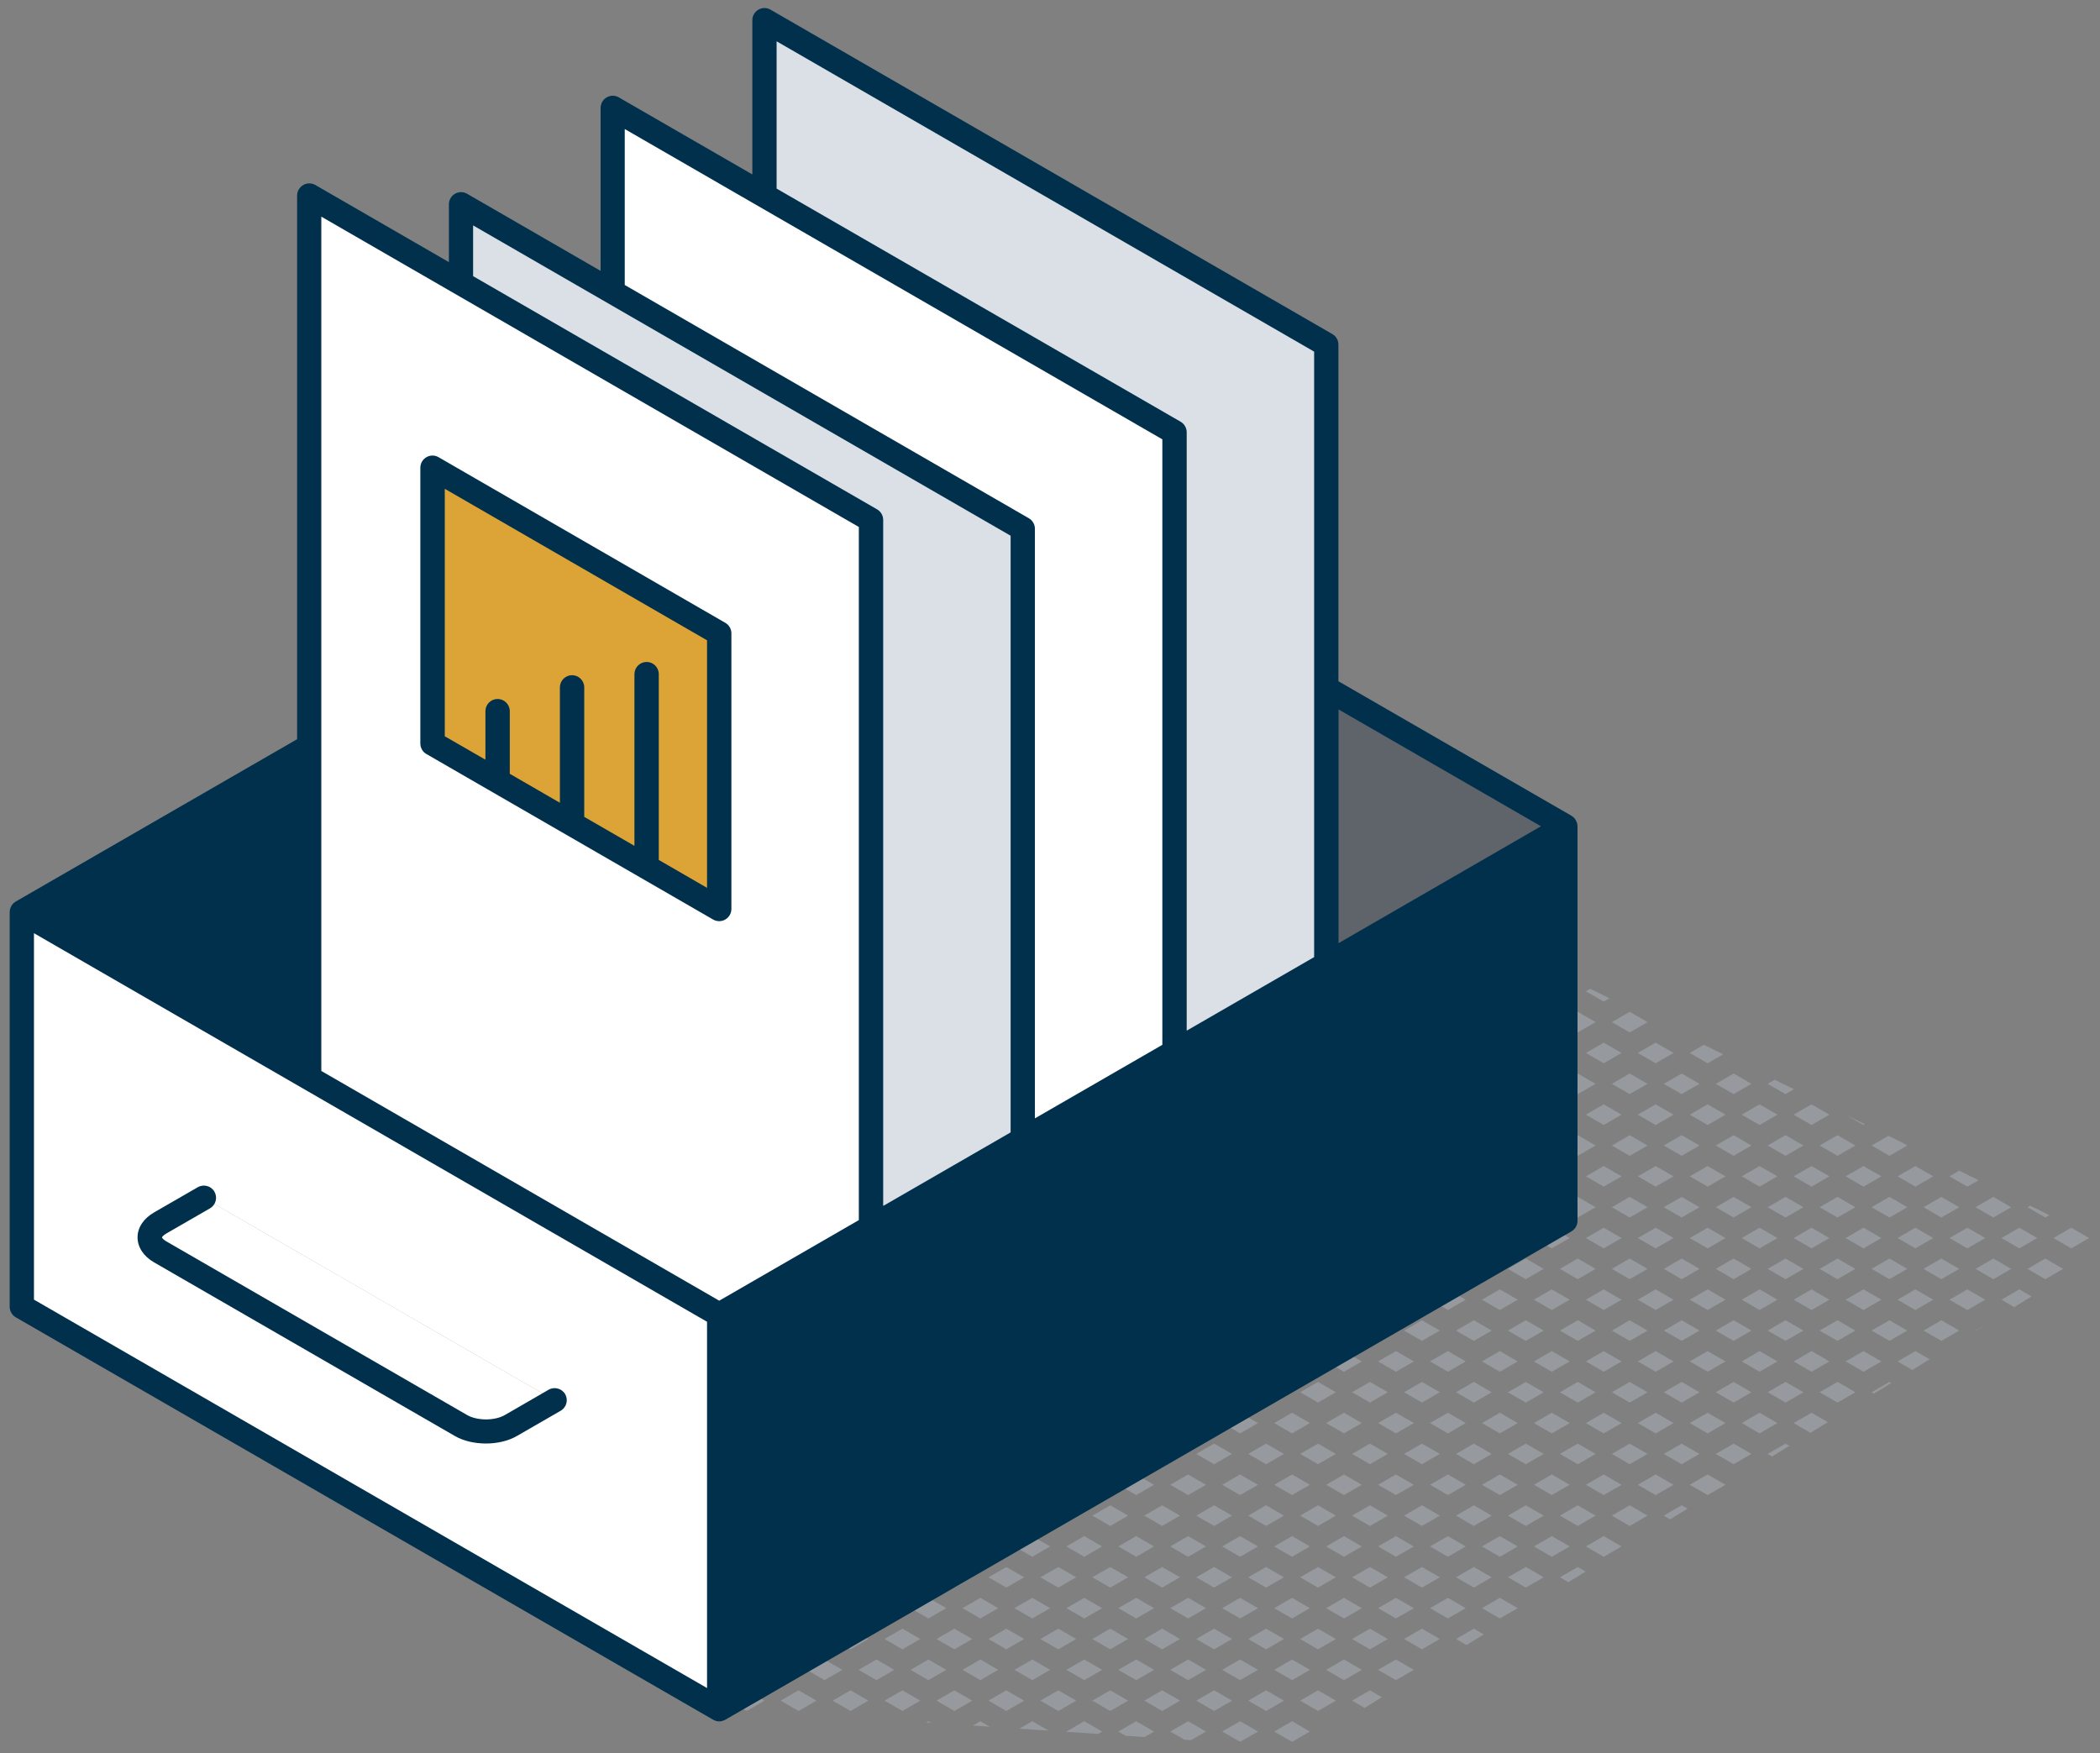 <svg xmlns="http://www.w3.org/2000/svg" id="Layer_1" data-name="Layer 1" viewBox="0 0 294.96 246.25"><rect x="0" y="0" width="294.96" height="246.25" fill="#808080" stroke="none"/><defs><style>      .cls-1 {        fill: #5f646b;      }      .cls-1, .cls-2, .cls-3, .cls-4, .cls-5, .cls-6 {        stroke-width: 0px;      }      .cls-2 {        fill: #dca436;      }      .cls-3 {        fill: #dae0e5;      }      .cls-4 {        fill: #00304c;      }      .cls-5 {        fill: #fff;      }      .cls-6 {        fill: #969a9e;      }    </style></defs><g><polygon class="cls-6" points="172.39 169.94 172.39 169.94 172.39 169.94 172.39 169.94"></polygon><polygon class="cls-6" points="293.43 173.9 290.92 172.45 288.42 173.9 290.92 175.35 293.43 173.9"></polygon><polygon class="cls-6" points="285.14 169.35 285.14 169.35 284.77 169.57 285.14 169.35"></polygon><polygon class="cls-6" points="287.28 176.78 289.78 178.23 287.28 176.78 284.77 178.23 287.28 176.78"></polygon><polygon class="cls-6" points="283.63 175.35 286.14 173.9 283.63 172.45 281.12 173.9 283.63 175.35"></polygon><polygon class="cls-6" points="279.98 176.78 277.47 178.23 278.39 177.7 279.98 176.78"></polygon><polygon class="cls-6" points="287.28 171.01 287.85 170.68 287.85 170.68 287.28 171.01"></polygon><polygon class="cls-6" points="284.77 169.57 287.28 171.01 284.77 169.57 284.77 169.57"></polygon><polygon class="cls-6" points="285.14 169.35 284.77 169.57 287.28 171.01 287.85 170.68 285.14 169.35"></polygon><polygon class="cls-6" points="277.47 169.57 277.47 169.57 277.47 169.57 277.47 169.57"></polygon><polygon class="cls-6" points="281.12 182.56 282.91 183.6 285.34 182.1 283.63 181.11 281.12 182.56"></polygon><polygon class="cls-6" points="278.96 186.04 278.96 186.04 278.96 186.04 277.47 186.9 278.96 186.04"></polygon><polygon class="cls-6" points="278.96 186.04 278.96 186.04 278.96 186.04 278.96 186.04"></polygon><polygon class="cls-6" points="284.77 178.23 287.28 179.68 289.78 178.23 287.28 176.78 284.77 178.23"></polygon><polygon class="cls-6" points="277.47 186.9 277.52 186.92 277.52 186.92 277.47 186.9"></polygon><polygon class="cls-6" points="277.47 186.9 277.47 186.9 277.47 186.9 277.47 186.9"></polygon><polygon class="cls-6" points="279.98 168.12 277.47 169.57 277.47 169.57 279.98 168.12"></polygon><polygon class="cls-6" points="276.33 166.68 277.9 165.78 275.19 164.44 273.82 165.23 276.33 166.68"></polygon><polygon class="cls-6" points="278.39 177.7 279.98 176.78 282.49 178.23 279.98 176.78 278.39 177.7"></polygon><polygon class="cls-6" points="278.39 177.7 277.47 178.23 279.98 176.78 278.39 177.7"></polygon><polygon class="cls-6" points="276.33 175.35 278.84 173.9 276.33 172.45 273.82 173.9 276.33 175.35"></polygon><polygon class="cls-6" points="282.49 169.57 282.49 169.57 279.98 171.01 282.49 169.57"></polygon><polygon class="cls-6" points="277.47 169.57 277.47 169.57 279.98 171.01 277.47 169.57"></polygon><polygon class="cls-6" points="279.98 171.01 282.49 169.57 279.98 168.12 277.47 169.57 279.98 171.01"></polygon><polygon class="cls-6" points="278.96 186.04 278.96 186.04 278.96 186.04 278.96 186.04"></polygon><rect class="cls-6" x="278.21" y="185.61" width="0" height="1.72" transform="translate(-54.02 144.11) rotate(-26.57)"></rect><polygon class="cls-6" points="278.96 186.04 277.47 186.9 278.96 186.04 278.96 186.04"></polygon><polygon class="cls-6" points="273.82 182.56 276.33 184.01 278.84 182.56 276.33 181.11 273.82 182.56"></polygon><polygon class="cls-6" points="277.47 178.23 279.98 179.68 282.49 178.23 279.98 176.78 277.47 178.23"></polygon><polygon class="cls-6" points="277.52 186.92 277.47 186.9 277.52 186.92 277.52 186.92"></polygon><polygon class="cls-6" points="277.47 186.9 277.47 186.9 277.52 186.92 277.47 186.9"></polygon><polygon class="cls-6" points="277.52 186.92 278.96 186.04 277.47 186.9 277.52 186.92"></polygon><polygon class="cls-6" points="275.19 169.57 272.68 168.12 275.19 169.57 275.19 169.57"></polygon><polygon class="cls-6" points="270.17 169.57 272.68 168.12 270.17 169.57 270.17 169.57"></polygon><polygon class="cls-6" points="271.54 165.23 269.03 163.79 266.53 165.23 269.03 166.68 271.54 165.23"></polygon><polygon class="cls-6" points="275.19 178.23 272.68 176.78 270.17 178.23 272.68 176.78 275.19 178.23"></polygon><polygon class="cls-6" points="266.53 173.9 269.03 175.35 271.54 173.9 269.03 172.45 266.53 173.9"></polygon><polygon class="cls-6" points="270.17 169.57 272.68 171.01 270.17 169.57 270.17 169.57"></polygon><polygon class="cls-6" points="275.19 169.57 275.19 169.57 272.68 171.01 275.19 169.57"></polygon><polygon class="cls-6" points="272.68 171.01 275.19 169.57 272.68 168.12 270.17 169.57 272.68 171.01"></polygon><polygon class="cls-6" points="270.17 186.9 270.17 186.9 272.68 185.45 270.17 186.9"></polygon><polygon class="cls-6" points="272.68 185.45 275.19 186.9 275.19 186.9 272.68 185.45"></polygon><polygon class="cls-6" points="269.03 181.11 266.53 182.56 269.03 184.01 271.54 182.56 269.03 181.11"></polygon><polygon class="cls-6" points="275.19 178.23 272.68 176.78 270.17 178.23 272.68 179.68 275.19 178.23"></polygon><polygon class="cls-6" points="266.53 191.23 268.6 192.43 271.03 190.93 269.03 189.78 266.53 191.23"></polygon><polygon class="cls-6" points="275.19 186.9 275.19 186.9 272.68 188.34 275.19 186.9"></polygon><polygon class="cls-6" points="270.17 186.9 272.68 188.34 270.17 186.9 270.17 186.9"></polygon><polygon class="cls-6" points="270.17 186.9 272.68 188.34 275.19 186.9 272.68 185.45 270.17 186.9"></polygon><polygon class="cls-6" points="261.93 157.91 259.3 156.61 261.74 158.02 261.93 157.91"></polygon><polygon class="cls-6" points="261.74 166.68 264.25 165.23 261.74 163.79 259.23 165.23 261.74 166.68"></polygon><polygon class="cls-6" points="265.39 162.35 267.89 160.9 267.24 160.52 265.24 159.54 262.88 160.9 265.39 162.35"></polygon><polygon class="cls-6" points="262.88 178.23 265.39 176.78 267.89 178.23 265.39 176.78 262.88 178.23"></polygon><polygon class="cls-6" points="259.23 173.9 261.74 175.35 264.25 173.9 261.74 172.45 259.23 173.9"></polygon><polygon class="cls-6" points="267.89 169.57 267.89 169.57 265.39 171.01 267.89 169.57"></polygon><polygon class="cls-6" points="262.88 169.57 265.39 171.01 262.88 169.57 262.88 169.57"></polygon><polygon class="cls-6" points="265.39 171.01 267.89 169.57 265.39 168.12 262.88 169.57 265.39 171.01"></polygon><polygon class="cls-6" points="264.25 182.56 261.74 181.11 259.23 182.56 261.74 184.01 264.25 182.56"></polygon><polygon class="cls-6" points="262.88 178.23 265.39 179.68 267.89 178.23 265.39 176.78 262.88 178.23"></polygon><polygon class="cls-6" points="262.88 195.56 265.39 194.11 265.64 194.26 265.64 194.26 265.39 194.11 262.88 195.56"></polygon><polygon class="cls-6" points="259.23 191.23 261.74 192.68 264.25 191.23 261.74 189.78 259.23 191.23"></polygon><polygon class="cls-6" points="262.88 186.9 265.39 188.34 262.88 186.9 262.88 186.9"></polygon><polygon class="cls-6" points="267.89 186.9 267.89 186.9 265.39 188.34 267.89 186.9"></polygon><polygon class="cls-6" points="262.88 186.9 265.39 188.34 267.89 186.9 265.39 185.45 262.88 186.9"></polygon><polygon class="cls-6" points="265.39 194.11 262.88 195.56 263.21 195.75 265.64 194.26 265.39 194.11"></polygon><polygon class="cls-6" points="256.95 156.57 254.44 155.12 251.93 156.57 254.44 158.02 256.95 156.57"></polygon><polygon class="cls-6" points="255.58 169.57 255.58 169.57 258.09 168.12 255.58 169.57"></polygon><polygon class="cls-6" points="251.93 165.23 254.44 166.68 256.95 165.23 254.44 163.79 251.93 165.23"></polygon><polygon class="cls-6" points="258.09 162.35 260.6 160.9 258.09 159.45 255.58 160.9 258.09 162.35"></polygon><polygon class="cls-6" points="260.6 178.23 258.09 176.78 255.58 178.23 258.09 176.78 260.6 178.23"></polygon><polygon class="cls-6" points="251.93 173.9 254.44 175.35 256.95 173.9 254.44 172.45 251.93 173.9"></polygon><polygon class="cls-6" points="260.6 169.57 260.6 169.57 258.09 171.01 260.6 169.57"></polygon><polygon class="cls-6" points="255.58 169.57 258.09 171.01 255.58 169.57 255.58 169.57"></polygon><polygon class="cls-6" points="255.58 169.57 258.09 171.01 260.6 169.57 258.09 168.12 255.58 169.57"></polygon><polygon class="cls-6" points="255.58 186.9 255.58 186.9 258.09 185.45 255.58 186.9"></polygon><polygon class="cls-6" points="256.95 182.56 254.44 181.11 251.93 182.56 254.44 184.01 256.95 182.56"></polygon><polygon class="cls-6" points="260.6 178.23 258.09 176.78 255.58 178.23 258.09 179.68 260.6 178.23"></polygon><polygon class="cls-6" points="255.58 195.56 258.09 194.11 260.6 195.56 258.09 194.11 255.58 195.56"></polygon><polygon class="cls-6" points="254.44 189.78 251.93 191.23 254.44 192.68 256.95 191.23 254.44 189.78"></polygon><polygon class="cls-6" points="260.6 186.9 260.6 186.9 258.09 188.34 260.6 186.9"></polygon><polygon class="cls-6" points="258.09 188.34 255.58 186.9 255.58 186.9 258.09 188.34"></polygon><polygon class="cls-6" points="260.6 186.9 258.09 185.45 255.58 186.9 258.09 188.34 260.6 186.9"></polygon><polygon class="cls-6" points="251.93 199.89 254.29 201.26 256.72 199.76 254.44 198.44 251.93 199.89"></polygon><polygon class="cls-6" points="255.58 195.56 258.09 197.01 260.6 195.56 258.09 194.11 255.58 195.56"></polygon><polygon class="cls-6" points="247.14 158.02 249.65 156.57 247.14 155.12 244.64 156.57 247.14 158.02"></polygon><polygon class="cls-6" points="250.79 153.68 251.98 153 249.27 151.67 248.28 152.24 250.79 153.68"></polygon><polygon class="cls-6" points="253.3 169.57 253.3 169.57 250.79 168.12 253.3 169.57"></polygon><polygon class="cls-6" points="244.64 165.23 247.14 166.68 249.65 165.23 247.14 163.79 244.64 165.23"></polygon><polygon class="cls-6" points="250.79 162.35 253.3 160.9 250.79 159.45 248.28 160.9 250.79 162.35"></polygon><polygon class="cls-6" points="248.28 178.23 250.79 176.78 253.3 178.23 250.79 176.78 248.28 178.23"></polygon><polygon class="cls-6" points="244.64 173.9 247.14 175.35 249.65 173.9 247.14 172.45 244.64 173.9"></polygon><polygon class="cls-6" points="248.28 169.57 250.79 171.01 248.28 169.57 248.28 169.57"></polygon><polygon class="cls-6" points="253.3 169.57 253.3 169.57 250.79 171.01 253.3 169.57"></polygon><polygon class="cls-6" points="248.28 169.57 250.79 171.01 253.3 169.57 250.79 168.12 248.28 169.57"></polygon><polygon class="cls-6" points="250.79 185.45 253.3 186.9 253.3 186.9 250.79 185.45"></polygon><polygon class="cls-6" points="249.65 182.56 247.14 181.11 244.64 182.56 247.14 184.01 249.65 182.56"></polygon><polygon class="cls-6" points="248.28 178.23 250.79 179.68 253.3 178.23 250.79 176.78 248.28 178.23"></polygon><polygon class="cls-6" points="248.28 195.56 250.79 194.11 253.3 195.56 250.79 194.11 248.28 195.56"></polygon><polygon class="cls-6" points="249.65 191.23 247.14 189.78 244.64 191.23 247.14 192.68 249.65 191.23"></polygon><polygon class="cls-6" points="253.3 186.9 253.3 186.9 250.79 188.34 253.3 186.9"></polygon><polygon class="cls-6" points="248.28 186.9 250.79 188.34 248.28 186.9 248.28 186.9"></polygon><polygon class="cls-6" points="248.28 186.9 250.79 188.34 253.3 186.9 250.79 185.45 248.28 186.9"></polygon><polygon class="cls-6" points="244.64 199.89 247.14 201.34 249.65 199.89 247.14 198.44 244.64 199.89"></polygon><polygon class="cls-6" points="248.28 195.56 250.79 197.01 253.3 195.56 250.79 194.11 248.28 195.56"></polygon><polygon class="cls-6" points="248.28 204.22 248.9 204.58 248.28 204.22 248.28 204.22"></polygon><polygon class="cls-6" points="248.28 204.22 248.9 204.58 251.33 203.09 250.79 202.78 248.28 204.22"></polygon><polygon class="cls-6" points="246 152.24 243.5 150.79 240.99 152.24 243.5 150.79 246 152.24"></polygon><polygon class="cls-6" points="239.85 149.35 242.03 148.09 239.32 146.76 237.34 147.9 239.85 149.35"></polygon><polygon class="cls-6" points="239.85 158.02 242.36 156.57 239.85 155.12 237.34 156.57 239.85 158.02"></polygon><polygon class="cls-6" points="246 152.24 243.5 150.79 240.99 152.24 243.5 153.68 246 152.24"></polygon><polygon class="cls-6" points="237.34 165.23 239.85 166.68 242.36 165.23 239.85 163.79 237.34 165.23"></polygon><polygon class="cls-6" points="240.99 160.9 243.5 162.35 246 160.9 243.5 159.45 240.99 160.9"></polygon><polygon class="cls-6" points="246 178.23 243.5 176.78 240.99 178.23 243.5 176.78 246 178.23"></polygon><polygon class="cls-6" points="237.34 173.9 239.85 175.35 242.36 173.9 239.85 172.45 237.34 173.9"></polygon><polygon class="cls-6" points="240.99 169.57 243.5 171.01 240.99 169.57 240.99 169.57"></polygon><polygon class="cls-6" points="246 169.57 246 169.57 243.5 171.01 246 169.57"></polygon><polygon class="cls-6" points="240.99 169.57 243.5 171.01 246 169.57 243.5 168.12 240.99 169.57"></polygon><polygon class="cls-6" points="237.34 182.56 239.85 184.01 242.36 182.56 239.85 181.11 237.34 182.56"></polygon><polygon class="cls-6" points="246 178.23 243.5 176.78 240.99 178.23 243.5 179.68 246 178.23"></polygon><polygon class="cls-6" points="246 195.56 243.5 194.11 240.99 195.56 243.5 194.11 246 195.56"></polygon><polygon class="cls-6" points="242.36 191.23 239.85 189.78 237.34 191.23 239.85 192.68 242.36 191.23"></polygon><polygon class="cls-6" points="240.99 186.9 240.99 186.9 243.5 188.34 240.99 186.9"></polygon><polygon class="cls-6" points="246 186.9 246 186.9 243.5 188.34 246 186.9"></polygon><polygon class="cls-6" points="246 186.9 243.5 185.45 240.99 186.9 243.5 188.34 246 186.9"></polygon><polygon class="cls-6" points="242.36 199.89 239.85 198.44 237.34 199.89 239.85 201.34 242.36 199.89"></polygon><polygon class="cls-6" points="246 195.56 243.5 194.11 240.99 195.56 243.5 197.01 246 195.56"></polygon><polygon class="cls-6" points="237.34 208.56 239.85 210 242.36 208.56 239.85 207.11 237.34 208.56"></polygon><polygon class="cls-6" points="240.99 204.22 243.5 205.67 240.99 204.22 240.99 204.22"></polygon><polygon class="cls-6" points="240.99 204.22 243.5 205.67 246 204.22 243.5 202.78 240.99 204.22"></polygon><polygon class="cls-6" points="236.2 150.79 238.71 152.24 236.2 150.79 233.69 152.24 236.2 150.79"></polygon><polygon class="cls-6" points="232.55 149.35 235.06 147.9 232.55 146.46 230.04 147.9 232.55 149.35"></polygon><polygon class="cls-6" points="230.04 156.57 232.55 158.02 235.06 156.57 232.55 155.12 230.04 156.57"></polygon><polygon class="cls-6" points="233.69 152.24 236.2 153.68 238.71 152.24 236.2 150.79 233.69 152.24"></polygon><polygon class="cls-6" points="233.69 169.57 233.69 169.57 236.2 168.12 233.69 169.57"></polygon><polygon class="cls-6" points="236.2 168.12 238.71 169.57 238.71 169.57 236.2 168.12"></polygon><polygon class="cls-6" points="230.04 165.23 232.55 166.68 235.06 165.23 232.55 163.79 230.04 165.23"></polygon><polygon class="cls-6" points="233.69 160.9 236.2 162.35 238.71 160.9 236.2 159.45 233.69 160.9"></polygon><polygon class="cls-6" points="233.69 178.23 236.2 176.78 238.71 178.23 236.2 176.78 233.69 178.23"></polygon><polygon class="cls-6" points="230.04 173.9 232.55 175.35 235.06 173.9 232.55 172.45 230.04 173.9"></polygon><polygon class="cls-6" points="233.69 169.57 236.2 171.01 233.69 169.57 233.69 169.57"></polygon><polygon class="cls-6" points="238.71 169.57 238.71 169.57 236.2 171.01 238.71 169.57"></polygon><polygon class="cls-6" points="233.69 169.57 236.2 171.01 238.71 169.57 236.2 168.12 233.69 169.57"></polygon><polygon class="cls-6" points="233.69 186.9 233.69 186.9 236.2 185.45 233.69 186.9"></polygon><polygon class="cls-6" points="238.71 186.9 236.2 185.45 238.71 186.9 238.71 186.9"></polygon><polygon class="cls-6" points="235.06 182.56 232.55 181.11 230.04 182.56 232.55 184.01 235.06 182.56"></polygon><polygon class="cls-6" points="233.69 178.23 236.2 179.68 238.71 178.23 236.2 176.78 233.69 178.23"></polygon><polygon class="cls-6" points="238.71 195.56 236.2 194.11 233.69 195.56 236.2 194.11 238.71 195.56"></polygon><polygon class="cls-6" points="235.06 191.23 232.55 189.78 230.04 191.23 232.55 192.68 235.06 191.23"></polygon><polygon class="cls-6" points="233.69 186.9 233.69 186.9 236.2 188.34 233.69 186.9"></polygon><polygon class="cls-6" points="238.71 186.9 238.71 186.9 236.2 188.34 238.71 186.9"></polygon><polygon class="cls-6" points="238.71 186.9 236.2 185.45 233.69 186.9 236.2 188.34 238.71 186.9"></polygon><polygon class="cls-6" points="233.69 204.22 233.69 204.22 236.2 202.78 233.69 204.22"></polygon><polygon class="cls-6" points="235.06 199.89 232.55 198.44 230.04 199.89 232.55 201.34 235.06 199.89"></polygon><polygon class="cls-6" points="238.71 195.56 236.2 194.11 233.69 195.56 236.2 197.01 238.71 195.56"></polygon><polygon class="cls-6" points="230.04 208.56 232.55 210 235.06 208.56 232.55 207.11 230.04 208.56"></polygon><polygon class="cls-6" points="233.69 204.22 236.2 205.67 233.69 204.22 233.69 204.22"></polygon><polygon class="cls-6" points="236.2 202.78 233.69 204.22 236.2 205.67 238.71 204.22 236.2 202.78"></polygon><polygon class="cls-6" points="233.69 212.89 234.59 213.41 237.02 211.91 236.2 211.44 233.69 212.89"></polygon><polygon class="cls-6" points="225.25 140.69 226.06 140.22 223.35 138.89 222.75 139.24 225.25 140.69"></polygon><polygon class="cls-6" points="230.49 151.71 231.41 152.24 228.9 150.79 230.49 151.71"></polygon><polygon class="cls-6" points="230.49 151.71 228.9 150.79 226.4 152.24 228.9 150.79 230.49 151.71"></polygon><polygon class="cls-6" points="225.25 149.35 227.76 147.9 225.25 146.46 222.75 147.9 225.25 149.35"></polygon><polygon class="cls-6" points="226.4 143.57 226.4 143.57 228.9 145.02 226.4 143.57"></polygon><polygon class="cls-6" points="231.41 143.57 228.9 142.12 226.4 143.57 228.9 145.02 231.41 143.57"></polygon><polygon class="cls-6" points="222.75 156.57 225.25 158.02 227.76 156.57 225.25 155.12 222.75 156.57"></polygon><polygon class="cls-6" points="228.9 150.79 231.41 152.24 230.49 151.71 228.9 150.79"></polygon><polygon class="cls-6" points="226.4 152.24 228.9 153.68 231.41 152.24 228.9 150.79 226.4 152.24"></polygon><polygon class="cls-6" points="222.75 165.23 225.25 166.68 227.76 165.23 225.25 163.79 222.75 165.23"></polygon><polygon class="cls-6" points="226.4 160.9 228.9 162.35 231.41 160.9 228.9 159.45 226.4 160.9"></polygon><polygon class="cls-6" points="231.41 178.23 228.9 176.78 230.49 177.7 231.41 178.23"></polygon><polygon class="cls-6" points="230.49 177.7 228.9 176.78 226.4 178.23 228.9 176.78 230.49 177.7"></polygon><polygon class="cls-6" points="222.75 173.9 225.25 175.35 227.76 173.9 225.25 172.45 222.75 173.9"></polygon><polygon class="cls-6" points="226.4 169.57 228.9 171.01 226.4 169.57 226.4 169.57"></polygon><polygon class="cls-6" points="231.41 169.57 231.41 169.57 231.41 169.57 231.41 169.57"></polygon><polygon class="cls-6" points="231.41 169.57 231.41 169.57 228.9 168.12 231.41 169.57"></polygon><polygon class="cls-6" points="228.9 171.01 231.41 169.57 231.41 169.57 228.9 171.01"></polygon><polygon class="cls-6" points="228.9 168.12 226.4 169.57 228.9 171.01 231.41 169.57 228.9 168.12"></polygon><polygon class="cls-6" points="222.75 182.56 225.25 184.01 227.76 182.56 225.25 181.11 222.75 182.56"></polygon><polygon class="cls-6" points="228.9 176.78 231.41 178.23 230.49 177.7 228.9 176.78"></polygon><polygon class="cls-6" points="231.41 178.23 228.9 176.78 226.4 178.23 228.9 179.68 231.41 178.23"></polygon><polygon class="cls-6" points="231.41 195.56 228.9 194.11 230.49 195.03 231.41 195.56"></polygon><polygon class="cls-6" points="230.49 195.03 228.9 194.11 226.4 195.56 228.9 194.11 230.49 195.03"></polygon><polygon class="cls-6" points="227.76 191.23 225.25 189.78 222.75 191.23 225.25 192.68 227.76 191.23"></polygon><polygon class="cls-6" points="226.4 186.9 226.4 186.9 228.9 188.34 226.4 186.9"></polygon><polygon class="cls-6" points="231.41 186.9 231.41 186.9 231.41 186.9 231.41 186.9"></polygon><polygon class="cls-6" points="231.41 186.9 228.9 185.45 231.41 186.9 231.41 186.9"></polygon><polygon class="cls-6" points="228.9 188.34 231.41 186.9 231.41 186.9 228.9 188.34"></polygon><polygon class="cls-6" points="231.41 186.9 228.9 185.45 226.4 186.9 228.9 188.34 231.41 186.9"></polygon><polygon class="cls-6" points="227.76 199.89 225.25 198.44 222.75 199.89 225.25 201.34 227.76 199.89"></polygon><polygon class="cls-6" points="228.9 194.11 231.41 195.56 230.49 195.03 228.9 194.11"></polygon><polygon class="cls-6" points="231.41 195.56 228.9 194.11 226.4 195.56 228.9 197.01 231.41 195.56"></polygon><polygon class="cls-6" points="227.76 208.56 225.25 207.11 222.75 208.56 225.25 210 227.76 208.56"></polygon><polygon class="cls-6" points="226.4 204.22 226.4 204.22 228.9 205.67 226.4 204.22"></polygon><polygon class="cls-6" points="231.41 204.22 228.9 202.78 226.4 204.22 228.9 205.67 231.41 204.22"></polygon><polygon class="cls-6" points="222.75 217.22 225.25 218.67 227.76 217.22 225.25 215.77 222.75 217.22"></polygon><polygon class="cls-6" points="226.4 212.89 228.9 214.34 231.41 212.89 228.9 211.44 226.4 212.89"></polygon><polygon class="cls-6" points="219.1 143.57 221.61 142.12 219.1 143.57 219.1 143.57"></polygon><polygon class="cls-6" points="220.47 139.24 217.96 137.79 215.45 139.24 217.96 140.69 220.47 139.24"></polygon><polygon class="cls-6" points="212.94 142.92 214.31 142.12 211.8 143.57 212.94 142.92"></polygon><polygon class="cls-6" points="219.1 152.24 221.61 150.79 224.11 152.24 221.61 150.79 219.1 152.24"></polygon><polygon class="cls-6" points="215.45 147.9 217.96 149.35 220.47 147.9 217.96 146.46 215.45 147.9"></polygon><polygon class="cls-6" points="219.1 143.57 221.61 145.02 219.1 143.57 219.1 143.57"></polygon><polygon class="cls-6" points="221.61 145.02 224.11 143.57 221.61 142.12 219.1 143.57 221.61 145.02"></polygon><polygon class="cls-6" points="211.8 143.57 211.8 143.57 211.8 143.57 211.8 143.57"></polygon><polygon class="cls-6" points="211.8 143.57 214.31 145.02 213.33 144.45 211.8 143.57"></polygon><polygon class="cls-6" points="215.45 156.57 217.96 158.02 220.47 156.57 217.96 155.12 215.45 156.57"></polygon><polygon class="cls-6" points="219.1 152.24 221.61 153.68 224.11 152.24 221.61 150.79 219.1 152.24"></polygon><polygon class="cls-6" points="219.1 169.57 219.1 169.57 221.61 168.12 219.1 169.57"></polygon><polygon class="cls-6" points="215.45 165.23 217.96 166.68 220.47 165.23 217.96 163.79 215.45 165.23"></polygon><polygon class="cls-6" points="214.31 168.12 211.8 169.57 212.94 168.91 214.31 168.12"></polygon><polygon class="cls-6" points="219.1 160.9 221.61 162.35 224.11 160.9 221.61 159.45 219.1 160.9"></polygon><polygon class="cls-6" points="219.1 178.23 221.61 176.78 224.11 178.23 221.61 176.78 219.1 178.23"></polygon><polygon class="cls-6" points="215.45 173.9 217.96 175.35 220.47 173.9 217.96 172.45 215.45 173.9"></polygon><polygon class="cls-6" points="219.1 169.57 221.61 171.01 219.1 169.57 219.1 169.57"></polygon><polygon class="cls-6" points="224.11 169.57 224.11 169.57 221.61 171.01 224.11 169.57"></polygon><polygon class="cls-6" points="219.1 169.57 221.61 171.01 224.11 169.57 221.61 168.12 219.1 169.57"></polygon><polygon class="cls-6" points="211.8 169.57 211.8 169.57 211.8 169.57 211.8 169.57"></polygon><polygon class="cls-6" points="211.8 169.57 214.31 171.01 213.33 170.45 211.8 169.57"></polygon><polygon class="cls-6" points="219.1 186.9 219.1 186.9 221.61 185.45 219.1 186.9"></polygon><polygon class="cls-6" points="220.47 182.56 217.96 181.11 215.45 182.56 217.96 184.01 220.47 182.56"></polygon><polygon class="cls-6" points="214.31 185.45 211.8 186.9 212.94 186.24 214.31 185.45"></polygon><polygon class="cls-6" points="219.1 178.23 221.61 179.68 224.11 178.23 221.61 176.78 219.1 178.23"></polygon><polygon class="cls-6" points="224.11 195.56 221.61 194.11 219.1 195.56 221.61 194.11 224.11 195.56"></polygon><polygon class="cls-6" points="220.47 191.23 217.96 189.78 215.45 191.23 217.96 192.68 220.47 191.23"></polygon><polygon class="cls-6" points="224.11 186.9 224.11 186.9 221.61 188.34 224.11 186.9"></polygon><polygon class="cls-6" points="219.1 186.9 219.1 186.9 221.61 188.34 219.1 186.9"></polygon><polygon class="cls-6" points="224.11 186.9 221.61 185.45 219.1 186.9 221.61 188.34 224.11 186.9"></polygon><polygon class="cls-6" points="211.8 186.9 214.31 188.34 213.33 187.77 211.8 186.9"></polygon><polygon class="cls-6" points="211.8 186.9 211.8 186.9 211.8 186.9 211.8 186.9"></polygon><polygon class="cls-6" points="219.1 204.22 219.1 204.22 221.61 202.78 219.1 204.22"></polygon><polygon class="cls-6" points="220.47 199.89 217.96 198.44 215.45 199.89 217.96 201.34 220.47 199.89"></polygon><polygon class="cls-6" points="214.31 202.78 211.8 204.22 212.94 203.57 214.31 202.78"></polygon><polygon class="cls-6" points="224.11 195.56 221.61 194.11 219.1 195.56 221.61 197.01 224.11 195.56"></polygon><polygon class="cls-6" points="220.47 208.56 217.96 207.11 215.45 208.56 217.96 210 220.47 208.56"></polygon><polygon class="cls-6" points="219.1 204.22 219.1 204.22 221.61 205.67 219.1 204.22"></polygon><polygon class="cls-6" points="224.11 204.22 221.61 202.78 219.1 204.22 221.61 205.67 224.11 204.22"></polygon><polygon class="cls-6" points="211.8 204.22 211.8 204.22 211.8 204.22 211.8 204.22"></polygon><polygon class="cls-6" points="213.33 205.1 211.8 204.22 214.31 205.67 213.33 205.1"></polygon><polygon class="cls-6" points="219.1 221.55 221.61 220.11 222.71 220.74 222.71 220.74 221.61 220.11 219.1 221.55"></polygon><polygon class="cls-6" points="215.45 217.22 217.96 218.67 220.47 217.22 217.96 215.77 215.45 217.22"></polygon><polygon class="cls-6" points="221.61 211.44 219.1 212.89 221.61 214.34 224.11 212.89 221.61 211.44"></polygon><polygon class="cls-6" points="221.61 220.11 219.1 221.55 220.29 222.24 222.71 220.74 221.61 220.11"></polygon><polygon class="cls-6" points="211.8 143.57 211.8 143.57 212.94 142.92 211.8 143.57"></polygon><polygon class="cls-6" points="213.17 139.24 210.66 137.79 208.15 139.24 210.66 140.69 213.17 139.24"></polygon><polygon class="cls-6" points="214.31 136.36 216.11 135.32 213.4 133.98 211.8 134.91 214.31 136.36"></polygon><polygon class="cls-6" points="211.8 152.24 214.31 150.79 216.82 152.24 214.31 150.79 211.8 152.24"></polygon><polygon class="cls-6" points="208.15 147.9 210.66 149.35 213.17 147.9 210.66 146.46 208.15 147.9"></polygon><polygon class="cls-6" points="213.25 144.41 211.8 143.57 211.8 143.57 213.33 144.45 213.25 144.41"></polygon><polygon class="cls-6" points="213.25 144.41 211.8 143.57 211.8 143.57 213.25 144.41"></polygon><polygon class="cls-6" points="211.8 143.57 213.25 144.41 213.39 144.49 214.31 145.02 216.82 143.57 214.31 142.12 213.39 142.65 211.8 143.57"></polygon><polygon class="cls-6" points="213.39 142.65 214.31 142.12 212.94 142.92 213.39 142.65"></polygon><polygon class="cls-6" points="212.94 142.92 211.8 143.57 213.39 142.65 212.94 142.92"></polygon><polygon class="cls-6" points="213.33 144.45 214.31 145.02 213.39 144.49 213.33 144.45"></polygon><polygon class="cls-6" points="213.39 144.49 213.25 144.41 213.33 144.45 213.39 144.49"></polygon><polygon class="cls-6" points="208.15 156.57 210.66 158.02 213.17 156.57 210.66 155.12 208.15 156.57"></polygon><polygon class="cls-6" points="211.8 152.24 214.31 153.68 216.82 152.24 214.31 150.79 211.8 152.24"></polygon><polygon class="cls-6" points="215.23 168.65 216.82 169.57 214.31 168.12 215.23 168.65"></polygon><polygon class="cls-6" points="216.82 169.57 216.82 169.57 215.23 168.65 216.82 169.57"></polygon><polygon class="cls-6" points="211.8 169.57 211.8 169.57 212.94 168.91 211.8 169.57"></polygon><polygon class="cls-6" points="208.15 165.23 210.66 166.68 213.17 165.23 210.66 163.79 208.15 165.23"></polygon><polygon class="cls-6" points="211.8 160.9 214.31 162.35 216.82 160.9 214.31 159.45 211.8 160.9"></polygon><polygon class="cls-6" points="211.8 178.23 214.31 176.78 216.82 178.23 214.31 176.78 211.8 178.23"></polygon><polygon class="cls-6" points="208.15 173.9 210.66 175.35 213.17 173.9 210.66 172.45 208.15 173.9"></polygon><polygon class="cls-6" points="214.31 171.01 216.82 169.57 215.23 170.48 214.31 171.01"></polygon><polygon class="cls-6" points="216.82 169.57 216.82 169.57 216.82 169.57 216.82 169.57"></polygon><polygon class="cls-6" points="213.25 170.4 211.8 169.57 211.8 169.57 213.33 170.45 213.25 170.4"></polygon><polygon class="cls-6" points="215.23 170.48 216.82 169.57 216.82 169.57 215.23 170.48"></polygon><polygon class="cls-6" points="213.25 170.4 211.8 169.57 211.8 169.57 213.25 170.4"></polygon><polygon class="cls-6" points="214.31 168.12 216.82 169.57 215.23 168.65 214.31 168.12"></polygon><polygon class="cls-6" points="215.23 170.48 216.82 169.57 216.82 169.57 214.31 171.01 215.23 170.48"></polygon><polygon class="cls-6" points="213.39 168.65 211.8 169.57 213.25 170.4 213.39 170.48 214.31 171.01 216.82 169.57 214.31 168.12 213.39 168.65"></polygon><polygon class="cls-6" points="213.39 168.65 214.31 168.12 212.94 168.91 213.39 168.65"></polygon><polygon class="cls-6" points="212.94 168.91 211.8 169.57 213.39 168.65 212.94 168.91"></polygon><polygon class="cls-6" points="213.33 170.45 214.31 171.01 213.39 170.48 213.33 170.45"></polygon><polygon class="cls-6" points="213.39 170.48 213.25 170.4 213.33 170.45 213.39 170.48"></polygon><polygon class="cls-6" points="216.82 186.9 214.31 185.45 215.23 185.98 216.82 186.9"></polygon><polygon class="cls-6" points="211.8 186.9 211.8 186.9 212.94 186.24 211.8 186.9"></polygon><polygon class="cls-6" points="215.23 185.98 216.82 186.9 216.82 186.9 215.23 185.98"></polygon><polygon class="cls-6" points="213.17 182.56 210.66 181.11 208.15 182.56 210.66 184.01 213.17 182.56"></polygon><polygon class="cls-6" points="211.8 178.23 214.31 179.68 216.82 178.23 214.31 176.78 211.8 178.23"></polygon><polygon class="cls-6" points="216.82 195.56 214.31 194.11 211.8 195.56 214.31 194.11 216.82 195.56"></polygon><polygon class="cls-6" points="213.17 191.23 210.66 189.78 208.15 191.23 210.66 192.68 213.17 191.23"></polygon><polygon class="cls-6" points="216.82 186.9 216.82 186.9 216.82 186.9 216.82 186.9"></polygon><polygon class="cls-6" points="214.31 188.34 216.82 186.9 215.23 187.81 214.31 188.34"></polygon><polygon class="cls-6" points="215.23 187.81 216.82 186.9 216.82 186.9 215.23 187.81"></polygon><polygon class="cls-6" points="213.25 187.73 211.8 186.9 211.8 186.9 213.33 187.77 213.25 187.73"></polygon><polygon class="cls-6" points="213.25 187.73 211.8 186.9 211.8 186.9 213.25 187.73"></polygon><polygon class="cls-6" points="214.31 185.45 216.82 186.9 215.23 185.98 214.31 185.45"></polygon><polygon class="cls-6" points="215.23 187.81 216.82 186.9 216.82 186.9 214.31 188.34 215.23 187.81"></polygon><polygon class="cls-6" points="213.39 185.98 211.8 186.9 213.25 187.73 213.39 187.81 214.31 188.34 216.82 186.9 214.31 185.45 213.39 185.98"></polygon><polygon class="cls-6" points="213.39 185.98 214.31 185.45 212.94 186.24 213.39 185.98"></polygon><polygon class="cls-6" points="212.94 186.24 211.8 186.9 213.39 185.98 212.94 186.24"></polygon><polygon class="cls-6" points="213.33 187.77 214.31 188.34 213.39 187.81 213.33 187.77"></polygon><polygon class="cls-6" points="213.39 187.81 213.25 187.73 213.33 187.77 213.39 187.81"></polygon><polygon class="cls-6" points="211.8 204.22 211.8 204.22 212.94 203.57 211.8 204.22"></polygon><polygon class="cls-6" points="213.17 199.89 210.66 198.44 208.15 199.89 210.66 201.34 213.17 199.89"></polygon><polygon class="cls-6" points="216.82 195.56 214.31 194.11 211.8 195.56 214.31 197.01 216.82 195.56"></polygon><polygon class="cls-6" points="213.17 208.56 210.66 207.11 208.15 208.56 210.66 210 213.17 208.56"></polygon><polygon class="cls-6" points="213.25 205.06 211.8 204.22 211.8 204.22 213.33 205.1 213.25 205.06"></polygon><polygon class="cls-6" points="213.25 205.06 211.8 204.22 211.8 204.22 213.25 205.06"></polygon><polygon class="cls-6" points="213.39 205.14 214.31 205.67 216.82 204.22 214.31 202.78 213.39 203.31 211.8 204.22 213.25 205.06 213.39 205.14"></polygon><polygon class="cls-6" points="213.39 203.31 214.31 202.78 212.94 203.57 213.39 203.31"></polygon><polygon class="cls-6" points="212.94 203.57 211.8 204.22 213.39 203.31 212.94 203.57"></polygon><polygon class="cls-6" points="213.33 205.1 214.31 205.67 213.39 205.14 213.33 205.1"></polygon><polygon class="cls-6" points="213.25 205.06 213.33 205.1 213.39 205.14 213.25 205.06"></polygon><polygon class="cls-6" points="211.8 221.55 214.31 220.11 216.82 221.55 214.31 220.11 211.8 221.55"></polygon><polygon class="cls-6" points="213.17 217.22 210.66 215.77 208.15 217.22 210.66 218.67 213.17 217.22"></polygon><polygon class="cls-6" points="216.82 212.89 214.31 211.44 211.8 212.89 214.31 214.34 216.82 212.89"></polygon><polygon class="cls-6" points="208.15 225.89 210.66 227.33 213.17 225.89 210.66 224.44 208.15 225.89"></polygon><polygon class="cls-6" points="211.8 221.55 214.31 223 216.82 221.55 214.31 223 211.8 221.55"></polygon><polygon class="cls-6" points="211.8 221.55 214.31 223 216.82 221.55 214.31 220.11 211.8 221.55"></polygon><polygon class="cls-6" points="205.87 139.24 204.56 138.48 202.7 140.3 203.37 140.69 205.87 139.24"></polygon><polygon class="cls-6" points="209.52 134.91 208.7 134.43 206.84 136.25 207.01 136.36 209.52 134.91"></polygon><polygon class="cls-6" points="204.51 152.24 207.01 150.79 209.52 152.24 207.01 150.79 204.51 152.24"></polygon><polygon class="cls-6" points="205.87 147.9 203.37 146.46 200.86 147.9 203.37 149.35 205.87 147.9"></polygon><polygon class="cls-6" points="204.51 143.57 204.51 143.57 207.01 145.02 204.51 143.57"></polygon><polygon class="cls-6" points="209.52 143.57 207.01 142.12 204.51 143.57 207.01 145.02 209.52 143.57"></polygon><polygon class="cls-6" points="200.86 156.57 203.37 158.02 205.87 156.57 203.37 155.12 200.86 156.57"></polygon><polygon class="cls-6" points="204.51 152.24 207.01 153.68 209.52 152.24 207.01 150.79 204.51 152.24"></polygon><polygon class="cls-6" points="200.86 165.23 203.37 166.68 205.87 165.23 203.37 163.79 200.86 165.23"></polygon><polygon class="cls-6" points="204.51 160.9 207.01 162.35 209.52 160.9 207.01 159.45 204.51 160.9"></polygon><polygon class="cls-6" points="204.51 178.23 207.01 176.78 209.52 178.23 207.01 176.78 204.51 178.23"></polygon><polygon class="cls-6" points="200.86 173.9 203.37 175.35 205.87 173.9 203.37 172.45 200.86 173.9"></polygon><polygon class="cls-6" points="204.51 169.57 207.01 171.01 204.51 169.57 204.51 169.57"></polygon><polygon class="cls-6" points="209.52 169.57 209.52 169.57 207.01 171.01 209.52 169.57"></polygon><polygon class="cls-6" points="204.51 169.57 207.01 171.01 209.52 169.57 207.01 168.12 204.51 169.57"></polygon><polygon class="cls-6" points="200.86 182.56 203.37 184.01 205.87 182.56 203.37 181.11 200.86 182.56"></polygon><polygon class="cls-6" points="204.51 178.23 207.01 179.68 209.52 178.23 207.01 176.78 204.51 178.23"></polygon><polygon class="cls-6" points="209.52 195.56 207.01 194.11 204.51 195.56 207.01 194.11 209.52 195.56"></polygon><polygon class="cls-6" points="205.87 191.23 203.37 189.78 200.86 191.23 203.37 192.68 205.87 191.23"></polygon><polygon class="cls-6" points="204.51 186.9 204.51 186.9 207.01 188.34 204.51 186.9"></polygon><polygon class="cls-6" points="209.52 186.9 209.52 186.9 207.01 188.34 209.52 186.9"></polygon><polygon class="cls-6" points="209.52 186.9 207.01 185.45 204.51 186.9 207.01 188.34 209.52 186.9"></polygon><polygon class="cls-6" points="205.87 199.89 203.37 198.44 200.86 199.89 203.37 201.34 205.87 199.89"></polygon><polygon class="cls-6" points="209.52 195.56 207.01 194.11 204.51 195.56 207.01 197.01 209.52 195.56"></polygon><polygon class="cls-6" points="205.87 208.56 203.37 207.11 200.86 208.56 203.37 210 205.87 208.56"></polygon><polygon class="cls-6" points="204.51 204.22 204.51 204.22 207.01 205.67 204.51 204.22"></polygon><polygon class="cls-6" points="209.52 204.22 207.01 202.78 204.51 204.22 207.01 205.67 209.52 204.22"></polygon><polygon class="cls-6" points="209.52 221.55 207.01 220.11 204.51 221.55 207.01 220.11 209.52 221.55"></polygon><polygon class="cls-6" points="205.87 217.22 203.37 215.77 200.86 217.22 203.37 218.67 205.87 217.22"></polygon><polygon class="cls-6" points="209.52 212.89 207.01 211.44 204.51 212.89 207.01 214.34 209.52 212.89"></polygon><polygon class="cls-6" points="200.86 225.89 203.37 227.33 205.87 225.89 203.37 224.44 200.86 225.89"></polygon><polygon class="cls-6" points="207.01 223 204.51 221.55 207.01 223 209.52 221.55 207.01 223"></polygon><polygon class="cls-6" points="209.52 221.55 207.01 220.11 204.51 221.55 207.01 223 209.52 221.55"></polygon><polygon class="cls-6" points="204.51 230.22 205.98 231.07 204.51 230.22 204.51 230.22"></polygon><polygon class="cls-6" points="204.51 230.22 205.98 231.07 208.4 229.57 207.01 228.77 204.51 230.22"></polygon><polygon class="cls-6" points="202.23 152.24 199.72 150.79 197.21 152.24 199.72 150.79 202.23 152.24"></polygon><polygon class="cls-6" points="198.58 147.9 196.28 146.58 194.42 148.4 196.07 149.35 198.58 147.9"></polygon><polygon class="cls-6" points="202.23 143.57 200.42 142.53 198.56 144.35 199.72 145.02 202.23 143.57"></polygon><polygon class="cls-6" points="198.58 156.57 196.07 155.12 193.56 156.57 196.07 158.02 198.58 156.57"></polygon><polygon class="cls-6" points="202.23 152.24 199.72 150.79 197.21 152.24 199.72 153.68 202.23 152.24"></polygon><polygon class="cls-6" points="202.23 169.57 199.72 168.12 202.23 169.57 202.23 169.57"></polygon><polygon class="cls-6" points="197.21 169.57 197.21 169.57 199.72 168.12 197.21 169.57"></polygon><polygon class="cls-6" points="193.56 165.23 196.07 166.68 198.58 165.23 196.07 163.79 193.56 165.23"></polygon><polygon class="cls-6" points="197.21 160.9 199.72 162.35 202.23 160.9 199.72 159.45 197.21 160.9"></polygon><polygon class="cls-6" points="197.21 178.23 199.72 176.78 202.23 178.23 199.72 176.78 197.21 178.23"></polygon><polygon class="cls-6" points="193.56 173.9 196.07 175.35 198.58 173.9 196.07 172.45 193.56 173.9"></polygon><polygon class="cls-6" points="199.72 171.01 197.21 169.57 197.21 169.57 199.72 171.01"></polygon><polygon class="cls-6" points="202.23 169.57 202.23 169.57 199.72 171.01 202.23 169.57"></polygon><polygon class="cls-6" points="202.23 169.57 199.72 168.12 197.21 169.57 199.72 171.01 202.23 169.57"></polygon><polygon class="cls-6" points="202.23 186.9 199.72 185.45 202.23 186.9 202.23 186.9"></polygon><polygon class="cls-6" points="197.21 186.9 197.21 186.9 199.72 185.45 197.21 186.9"></polygon><polygon class="cls-6" points="193.56 182.56 196.07 184.01 198.58 182.56 196.07 181.11 193.56 182.56"></polygon><polygon class="cls-6" points="197.21 178.23 199.72 179.68 202.23 178.23 199.72 176.78 197.21 178.23"></polygon><polygon class="cls-6" points="202.23 195.56 199.72 194.11 197.21 195.56 199.72 194.11 202.23 195.56"></polygon><polygon class="cls-6" points="193.56 191.23 196.07 192.68 198.58 191.23 196.07 189.78 193.56 191.23"></polygon><polygon class="cls-6" points="199.72 188.34 197.21 186.9 197.21 186.9 199.72 188.34"></polygon><polygon class="cls-6" points="202.23 186.9 202.23 186.9 199.72 188.34 202.23 186.9"></polygon><polygon class="cls-6" points="202.23 186.9 199.72 185.45 197.21 186.9 199.72 188.34 202.23 186.9"></polygon><polygon class="cls-6" points="197.21 204.22 197.21 204.22 199.72 202.78 197.21 204.22"></polygon><polygon class="cls-6" points="193.56 199.89 196.07 201.34 198.58 199.89 196.07 198.44 193.56 199.89"></polygon><polygon class="cls-6" points="202.23 195.56 199.72 194.11 197.21 195.56 199.72 197.01 202.23 195.56"></polygon><polygon class="cls-6" points="198.58 208.56 196.07 207.11 193.56 208.56 196.07 210 198.58 208.56"></polygon><polygon class="cls-6" points="197.21 204.22 197.21 204.22 199.72 205.67 197.21 204.22"></polygon><polygon class="cls-6" points="202.23 204.22 199.72 202.78 197.21 204.22 199.72 205.67 202.23 204.22"></polygon><polygon class="cls-6" points="202.23 221.55 199.72 220.11 197.21 221.55 199.72 220.11 202.23 221.55"></polygon><polygon class="cls-6" points="198.58 217.22 196.07 215.77 193.56 217.22 196.07 218.67 198.58 217.22"></polygon><polygon class="cls-6" points="202.23 212.89 199.72 211.44 197.21 212.89 199.72 214.34 202.23 212.89"></polygon><polygon class="cls-6" points="197.21 230.22 197.21 230.22 199.72 228.77 197.21 230.22"></polygon><polygon class="cls-6" points="199.72 228.77 202.23 230.22 202.23 230.22 199.72 228.77"></polygon><polygon class="cls-6" points="198.58 225.89 196.07 224.44 193.56 225.89 196.07 227.33 198.58 225.89"></polygon><polygon class="cls-6" points="202.23 221.55 199.72 223 197.21 221.55 199.72 223 202.23 221.55"></polygon><polygon class="cls-6" points="202.23 221.55 199.72 220.11 197.21 221.55 199.72 223 202.23 221.55"></polygon><polygon class="cls-6" points="193.56 234.55 196.07 236 198.58 234.55 196.07 233.1 193.56 234.55"></polygon><polygon class="cls-6" points="202.23 230.22 202.23 230.22 199.72 231.67 202.23 230.22"></polygon><polygon class="cls-6" points="197.21 230.22 199.72 231.67 197.21 230.22 197.21 230.22"></polygon><polygon class="cls-6" points="197.21 230.22 199.72 231.67 202.23 230.22 199.72 228.77 197.21 230.22"></polygon><polygon class="cls-6" points="192.42 150.79 194.93 152.24 192.42 150.79 191.33 151.42 191.33 151.42 192.42 150.79"></polygon><polygon class="cls-6" points="191.28 156.57 188.77 155.12 186.26 156.57 188.77 158.02 191.28 156.57"></polygon><polygon class="cls-6" points="194.93 152.24 192.42 150.79 191.33 151.42 190.28 152.45 192.42 153.68 194.93 152.24"></polygon><polygon class="cls-6" points="194.93 169.57 194.93 169.57 192.42 168.12 194.93 169.57"></polygon><polygon class="cls-6" points="186.26 165.23 188.77 166.68 191.28 165.23 188.77 163.79 186.26 165.23"></polygon><polygon class="cls-6" points="192.42 162.35 194.93 160.9 192.42 159.45 189.91 160.9 192.42 162.35"></polygon><polygon class="cls-6" points="189.91 178.23 192.42 176.78 194.93 178.23 192.42 176.78 189.91 178.23"></polygon><polygon class="cls-6" points="186.26 173.9 188.77 175.35 191.28 173.9 188.77 172.45 186.26 173.9"></polygon><polygon class="cls-6" points="185.12 176.78 182.62 178.23 183.53 177.7 185.12 176.78"></polygon><polygon class="cls-6" points="189.91 169.57 192.42 171.01 189.91 169.57 189.91 169.57"></polygon><polygon class="cls-6" points="194.93 169.57 194.93 169.57 192.42 171.01 194.93 169.57"></polygon><polygon class="cls-6" points="189.91 169.57 192.42 171.01 194.93 169.57 192.42 168.12 189.91 169.57"></polygon><polygon class="cls-6" points="182.62 169.57 182.62 169.57 182.62 169.57 182.62 169.57"></polygon><polygon class="cls-6" points="194.93 186.9 194.93 186.9 192.42 185.45 194.93 186.9"></polygon><polygon class="cls-6" points="186.26 182.56 188.77 184.01 191.28 182.56 188.77 181.11 186.26 182.56"></polygon><polygon class="cls-6" points="189.91 178.23 192.42 179.68 194.93 178.23 192.42 176.78 189.91 178.23"></polygon><polygon class="cls-6" points="189.91 195.56 192.42 194.11 194.93 195.56 192.42 194.11 189.91 195.56"></polygon><polygon class="cls-6" points="186.26 191.23 188.77 192.68 191.28 191.23 188.77 189.78 186.26 191.23"></polygon><polygon class="cls-6" points="185.12 194.11 182.62 195.56 183.53 195.03 185.12 194.11"></polygon><polygon class="cls-6" points="194.93 186.9 194.93 186.9 192.42 188.34 194.93 186.9"></polygon><polygon class="cls-6" points="189.91 186.9 192.42 188.34 189.91 186.9 189.91 186.9"></polygon><polygon class="cls-6" points="189.91 186.9 192.42 188.34 194.93 186.9 192.42 185.45 189.91 186.9"></polygon><polygon class="cls-6" points="182.62 186.9 182.62 186.9 182.62 186.9 182.62 186.9"></polygon><polygon class="cls-6" points="186.26 199.89 188.77 201.34 191.28 199.89 188.77 198.44 186.26 199.89"></polygon><polygon class="cls-6" points="189.91 195.56 192.42 197.01 194.93 195.56 192.42 194.11 189.91 195.56"></polygon><polygon class="cls-6" points="191.28 208.56 188.77 207.11 186.26 208.56 188.77 210 191.28 208.56"></polygon><polygon class="cls-6" points="189.91 204.22 189.91 204.22 192.42 205.67 189.91 204.22"></polygon><polygon class="cls-6" points="194.93 204.22 192.42 202.78 189.91 204.22 192.42 205.67 194.93 204.22"></polygon><polygon class="cls-6" points="182.62 204.22 182.62 204.22 182.62 204.22 182.62 204.22"></polygon><polygon class="cls-6" points="194.93 221.55 192.42 220.11 189.91 221.55 192.42 220.11 194.93 221.55"></polygon><polygon class="cls-6" points="191.28 217.22 188.77 215.77 186.26 217.22 188.77 218.67 191.28 217.22"></polygon><polygon class="cls-6" points="185.12 220.11 182.62 221.55 183.53 221.02 185.12 220.11"></polygon><polygon class="cls-6" points="194.93 212.89 192.42 211.44 189.91 212.89 192.42 214.34 194.93 212.89"></polygon><polygon class="cls-6" points="194.93 230.22 192.42 228.77 194.93 230.22 194.93 230.22"></polygon><polygon class="cls-6" points="191.28 225.89 188.77 224.44 186.26 225.89 188.77 227.33 191.28 225.89"></polygon><polygon class="cls-6" points="194.93 221.55 192.42 223 189.91 221.55 192.42 223 194.93 221.55"></polygon><polygon class="cls-6" points="194.93 221.55 192.42 220.11 189.91 221.55 192.42 223 194.93 221.55"></polygon><polygon class="cls-6" points="183.53 222.08 182.62 221.55 185.12 223 183.53 222.08"></polygon><polygon class="cls-6" points="189.91 238.88 192.42 237.43 194.09 238.4 192.42 237.43 189.91 238.88"></polygon><polygon class="cls-6" points="186.26 234.55 188.77 236 191.28 234.55 188.77 233.1 186.26 234.55"></polygon><polygon class="cls-6" points="185.12 237.43 182.62 238.88 183.53 238.35 185.12 237.43"></polygon><polygon class="cls-6" points="194.93 230.22 192.42 231.67 194.93 230.22 194.93 230.22"></polygon><polygon class="cls-6" points="189.91 230.22 192.42 231.67 189.91 230.22 189.91 230.22"></polygon><polygon class="cls-6" points="192.42 228.77 189.91 230.22 192.42 231.67 194.93 230.22 192.42 228.77"></polygon><polygon class="cls-6" points="182.62 230.22 182.62 230.22 182.62 230.22 182.62 230.22"></polygon><polygon class="cls-6" points="186.26 243.22 186.28 243.22 186.65 242.99 186.26 243.22"></polygon><polygon class="cls-6" points="189.91 238.88 191.67 239.9 194.09 238.4 192.42 237.43 189.91 238.88"></polygon><polygon class="cls-6" points="185.12 168.12 182.62 169.57 182.62 169.57 185.12 168.12"></polygon><polygon class="cls-6" points="183.98 165.23 181.48 163.79 178.97 165.23 181.48 166.68 183.98 165.23"></polygon><polygon class="cls-6" points="187.63 160.9 185.12 159.45 182.62 160.9 185.12 162.35 187.63 160.9"></polygon><polygon class="cls-6" points="183.53 177.7 185.12 176.78 187.63 178.23 185.12 176.78 183.53 177.7"></polygon><polygon class="cls-6" points="183.53 177.7 182.62 178.23 185.12 176.78 183.53 177.7"></polygon><polygon class="cls-6" points="178.97 173.9 181.48 175.35 183.98 173.9 181.48 172.45 178.97 173.9"></polygon><polygon class="cls-6" points="187.63 169.57 187.63 169.57 185.12 171.01 187.63 169.57"></polygon><polygon class="cls-6" points="182.62 169.57 185.12 171.01 182.62 169.57 182.62 169.57"></polygon><polygon class="cls-6" points="182.62 169.57 185.12 171.01 187.63 169.57 185.12 168.12 182.62 169.57"></polygon><polygon class="cls-6" points="185.12 185.45 182.62 186.9 182.62 186.9 185.12 185.45"></polygon><polygon class="cls-6" points="178.97 182.56 181.48 184.01 183.98 182.56 181.48 181.11 178.97 182.56"></polygon><polygon class="cls-6" points="182.62 178.23 185.12 179.68 187.63 178.23 185.12 176.78 182.62 178.23"></polygon><polygon class="cls-6" points="183.53 195.03 185.12 194.11 187.63 195.56 185.12 194.11 183.53 195.03"></polygon><polygon class="cls-6" points="183.53 195.03 182.62 195.56 185.12 194.11 183.53 195.03"></polygon><polygon class="cls-6" points="178.97 191.23 181.48 192.68 183.98 191.23 181.48 189.78 178.97 191.23"></polygon><polygon class="cls-6" points="187.63 186.9 187.63 186.9 185.12 188.34 187.63 186.9"></polygon><polygon class="cls-6" points="182.62 186.9 185.12 188.34 182.62 186.9 182.62 186.9"></polygon><polygon class="cls-6" points="182.62 186.9 185.12 188.34 187.63 186.9 185.12 185.45 182.62 186.9"></polygon><polygon class="cls-6" points="185.12 202.78 182.62 204.22 182.62 204.22 185.12 202.78"></polygon><polygon class="cls-6" points="178.97 199.89 181.48 201.34 183.98 199.89 181.48 198.44 178.97 199.89"></polygon><polygon class="cls-6" points="182.62 195.56 185.12 197.01 187.63 195.56 185.12 194.11 182.62 195.56"></polygon><polygon class="cls-6" points="183.98 208.56 181.48 207.11 178.97 208.56 181.48 210 183.98 208.56"></polygon><polygon class="cls-6" points="182.62 204.22 182.62 204.22 185.12 205.67 182.62 204.22"></polygon><polygon class="cls-6" points="185.12 205.67 187.63 204.22 185.12 202.78 182.62 204.22 185.12 205.67"></polygon><polygon class="cls-6" points="185.12 220.11 187.63 221.55 185.12 220.11 183.53 221.02 185.12 220.11"></polygon><polygon class="cls-6" points="183.53 221.02 182.62 221.55 185.12 220.11 183.53 221.02"></polygon><polygon class="cls-6" points="183.98 217.22 181.48 215.77 178.97 217.22 181.48 218.67 183.98 217.22"></polygon><polygon class="cls-6" points="187.63 212.89 185.12 211.44 182.62 212.89 185.12 214.34 187.63 212.89"></polygon><polygon class="cls-6" points="185.12 228.77 182.62 230.22 182.62 230.22 185.12 228.77"></polygon><polygon class="cls-6" points="183.98 225.89 181.48 224.44 178.97 225.89 181.48 227.33 183.98 225.89"></polygon><polygon class="cls-6" points="183.53 222.08 185.12 223 187.63 221.55 185.12 223 183.53 222.08"></polygon><polygon class="cls-6" points="185.12 223 182.62 221.55 183.53 222.08 185.12 223"></polygon><polygon class="cls-6" points="187.63 221.55 185.12 220.11 182.62 221.55 185.12 223 187.63 221.55"></polygon><polygon class="cls-6" points="185.12 237.43 187.63 238.88 185.12 237.43 183.53 238.35 185.12 237.43"></polygon><polygon class="cls-6" points="183.53 238.35 182.62 238.88 185.12 237.43 183.53 238.35"></polygon><polygon class="cls-6" points="183.98 234.55 181.48 233.1 178.97 234.55 181.48 236 183.98 234.55"></polygon><polygon class="cls-6" points="187.63 230.22 187.63 230.22 185.12 231.67 187.63 230.22"></polygon><polygon class="cls-6" points="182.62 230.22 182.62 230.22 185.12 231.67 182.62 230.22"></polygon><polygon class="cls-6" points="185.12 231.67 187.63 230.22 185.12 228.77 182.62 230.22 185.12 231.67"></polygon><polygon class="cls-6" points="178.97 243.22 181.48 244.66 183.98 243.22 181.48 241.77 178.97 243.22"></polygon><polygon class="cls-6" points="185.12 237.43 182.62 238.88 185.12 240.33 187.63 238.88 185.12 237.43"></polygon><polygon class="cls-6" points="180.34 169.57 177.83 168.12 180.34 169.57 180.34 169.57"></polygon><polygon class="cls-6" points="175.32 169.57 175.32 169.57 177.83 168.12 175.32 169.57"></polygon><polygon class="cls-6" points="175.32 178.23 177.83 176.78 180.34 178.23 177.83 176.78 175.32 178.23"></polygon><polygon class="cls-6" points="176.69 173.9 174.18 172.45 171.67 173.9 174.18 175.35 176.69 173.9"></polygon><polygon class="cls-6" points="180.34 169.57 180.34 169.57 177.83 171.01 180.34 169.57"></polygon><polygon class="cls-6" points="177.83 171.01 175.32 169.57 175.32 169.57 177.83 171.01"></polygon><polygon class="cls-6" points="180.34 169.57 177.83 168.12 175.32 169.57 177.83 171.01 180.34 169.57"></polygon><polygon class="cls-6" points="180.34 186.9 177.83 185.45 180.34 186.9 180.34 186.9"></polygon><polygon class="cls-6" points="175.32 186.9 175.32 186.9 177.83 185.45 175.32 186.9"></polygon><polygon class="cls-6" points="171.67 182.56 174.18 184.01 176.69 182.56 174.18 181.11 171.67 182.56"></polygon><polygon class="cls-6" points="175.32 178.23 177.83 179.68 180.34 178.23 177.83 176.78 175.32 178.23"></polygon><polygon class="cls-6" points="175.32 195.56 177.83 194.11 180.34 195.56 177.83 194.11 175.32 195.56"></polygon><polygon class="cls-6" points="171.67 191.23 174.18 192.68 176.69 191.23 174.18 189.78 171.67 191.23"></polygon><polygon class="cls-6" points="180.34 186.9 180.34 186.9 177.83 188.34 180.34 186.9"></polygon><polygon class="cls-6" points="177.83 188.34 175.32 186.9 175.32 186.9 177.83 188.34"></polygon><polygon class="cls-6" points="180.34 186.9 177.83 185.45 175.32 186.9 177.83 188.34 180.34 186.9"></polygon><polygon class="cls-6" points="175.32 204.22 175.32 204.22 177.83 202.78 175.32 204.22"></polygon><polygon class="cls-6" points="171.67 199.89 174.18 201.34 176.69 199.89 174.18 198.44 171.67 199.89"></polygon><polygon class="cls-6" points="175.32 195.56 177.83 197.01 180.34 195.56 177.83 194.11 175.32 195.56"></polygon><polygon class="cls-6" points="171.67 208.56 174.18 210 176.69 208.56 174.18 207.11 171.67 208.56"></polygon><polygon class="cls-6" points="175.32 204.22 175.32 204.22 177.83 205.67 175.32 204.22"></polygon><polygon class="cls-6" points="180.34 204.22 177.83 202.78 175.32 204.22 177.83 205.67 180.34 204.22"></polygon><polygon class="cls-6" points="180.34 221.55 177.83 220.11 175.32 221.55 177.83 220.11 180.34 221.55"></polygon><polygon class="cls-6" points="176.69 217.22 174.18 215.77 171.67 217.22 174.18 218.67 176.69 217.22"></polygon><polygon class="cls-6" points="180.34 212.89 177.83 211.44 175.32 212.89 177.83 214.34 180.34 212.89"></polygon><polygon class="cls-6" points="175.32 230.22 175.32 230.22 177.83 228.77 175.32 230.22"></polygon><polygon class="cls-6" points="180.34 230.22 177.83 228.77 180.34 230.22 180.34 230.22"></polygon><polygon class="cls-6" points="176.69 225.89 174.18 224.44 171.67 225.89 174.18 227.33 176.69 225.89"></polygon><polygon class="cls-6" points="180.34 221.55 177.83 223 175.32 221.55 177.83 223 180.34 221.55"></polygon><polygon class="cls-6" points="180.34 221.55 177.83 220.11 175.32 221.55 177.83 223 180.34 221.55"></polygon><polygon class="cls-6" points="180.34 238.88 177.83 237.43 175.32 238.88 177.83 237.43 180.34 238.88"></polygon><polygon class="cls-6" points="176.69 234.55 174.18 233.1 171.67 234.55 174.18 236 176.69 234.55"></polygon><polygon class="cls-6" points="180.34 230.22 180.34 230.22 177.83 231.67 180.34 230.22"></polygon><polygon class="cls-6" points="175.32 230.22 175.32 230.22 177.83 231.67 175.32 230.22"></polygon><polygon class="cls-6" points="180.34 230.22 177.83 228.77 175.32 230.22 177.83 231.67 180.34 230.22"></polygon><polygon class="cls-6" points="171.67 243.22 174.18 244.66 176.69 243.22 174.18 241.77 171.67 243.22"></polygon><polygon class="cls-6" points="177.83 237.43 175.32 238.88 177.83 240.33 180.34 238.88 177.83 237.43"></polygon><polygon class="cls-6" points="173.04 178.23 170.53 176.78 168.02 178.23 170.53 176.78 173.04 178.23"></polygon><polygon class="cls-6" points="169.39 173.9 168.73 173.52 166.87 175.34 166.88 175.35 169.39 173.9"></polygon><polygon class="cls-6" points="173.04 169.57 173.04 169.57 172.47 169.89 173.04 169.57"></polygon><polygon class="cls-6" points="172.39 169.94 172.39 169.94 172.39 169.94 172.39 169.94"></polygon><polygon class="cls-6" points="172.47 169.89 173.04 169.57 172.87 169.47 172.39 169.94 172.47 169.89"></polygon><polygon class="cls-6" points="172.39 169.94 172.47 169.89 172.39 169.94 172.39 169.94"></polygon><polygon class="cls-6" points="169.39 182.56 166.88 181.11 164.37 182.56 166.88 184.01 169.39 182.56"></polygon><polygon class="cls-6" points="173.04 178.23 170.53 176.78 168.02 178.23 170.53 179.68 173.04 178.23"></polygon><polygon class="cls-6" points="168.02 195.56 170.53 194.11 173.04 195.56 170.53 194.11 168.02 195.56"></polygon><polygon class="cls-6" points="164.37 191.23 166.88 192.68 169.39 191.23 166.88 189.78 164.37 191.23"></polygon><polygon class="cls-6" points="168.02 186.9 170.53 188.34 168.02 186.9 168.02 186.9"></polygon><polygon class="cls-6" points="173.04 186.9 173.04 186.9 170.53 188.34 173.04 186.9"></polygon><polygon class="cls-6" points="168.02 186.9 170.53 188.34 173.04 186.9 170.53 185.45 168.02 186.9"></polygon><polygon class="cls-6" points="164.37 199.89 166.88 201.34 169.39 199.89 166.88 198.44 164.37 199.89"></polygon><polygon class="cls-6" points="168.02 195.56 170.53 197.01 173.04 195.56 170.53 194.11 168.02 195.56"></polygon><polygon class="cls-6" points="169.39 208.56 166.88 207.11 164.37 208.56 166.88 210 169.39 208.56"></polygon><polygon class="cls-6" points="168.02 204.22 170.53 205.67 168.02 204.22 168.02 204.22"></polygon><polygon class="cls-6" points="168.02 204.22 170.53 205.67 173.04 204.22 170.53 202.78 168.02 204.22"></polygon><polygon class="cls-6" points="173.04 221.55 170.53 220.11 168.02 221.55 170.53 220.11 173.04 221.55"></polygon><polygon class="cls-6" points="169.39 217.22 166.88 215.77 164.37 217.22 166.88 218.67 169.39 217.22"></polygon><polygon class="cls-6" points="173.04 212.89 170.53 211.44 168.02 212.89 170.53 214.34 173.04 212.89"></polygon><polygon class="cls-6" points="169.39 225.89 166.88 224.44 164.37 225.89 166.88 227.33 169.39 225.89"></polygon><polygon class="cls-6" points="173.04 221.55 170.53 223 168.02 221.55 170.53 223 173.04 221.55"></polygon><polygon class="cls-6" points="173.04 221.55 170.53 220.11 168.02 221.55 170.53 223 173.04 221.55"></polygon><polygon class="cls-6" points="173.04 238.88 170.53 237.43 168.02 238.88 170.53 237.43 173.04 238.88"></polygon><polygon class="cls-6" points="166.88 233.1 164.37 234.55 166.88 236 169.39 234.55 166.88 233.1"></polygon><polygon class="cls-6" points="168.02 230.22 168.02 230.22 170.53 231.67 168.02 230.22"></polygon><polygon class="cls-6" points="173.04 230.22 173.04 230.22 170.53 231.67 173.04 230.22"></polygon><polygon class="cls-6" points="173.04 230.22 170.53 228.77 168.02 230.22 170.53 231.67 173.04 230.22"></polygon><polygon class="cls-6" points="166.88 241.77 164.37 243.22 166.36 244.36 167.3 244.42 169.39 243.22 166.88 241.77"></polygon><polygon class="cls-6" points="170.53 237.43 168.02 238.88 170.53 240.33 173.04 238.88 170.53 237.43"></polygon><polygon class="cls-6" points="160.73 186.9 160.73 186.9 163.23 185.45 160.73 186.9"></polygon><polygon class="cls-6" points="162.09 182.56 160.45 181.61 158.59 183.44 159.59 184.01 162.09 182.56"></polygon><polygon class="cls-6" points="165.74 178.23 164.59 177.57 162.73 179.39 163.23 179.68 165.74 178.23"></polygon><polygon class="cls-6" points="160.73 195.56 163.23 194.11 165.74 195.56 163.23 194.11 160.73 195.56"></polygon><polygon class="cls-6" points="162.09 191.23 159.59 189.78 157.08 191.23 159.59 192.68 162.09 191.23"></polygon><polygon class="cls-6" points="165.74 186.9 165.74 186.9 163.23 188.34 165.74 186.9"></polygon><polygon class="cls-6" points="163.23 188.34 160.73 186.9 160.73 186.9 163.23 188.34"></polygon><polygon class="cls-6" points="165.74 186.9 163.23 185.45 160.73 186.9 163.23 188.34 165.74 186.9"></polygon><polygon class="cls-6" points="160.73 204.22 160.73 204.22 163.23 202.78 160.73 204.22"></polygon><polygon class="cls-6" points="157.08 199.89 159.59 201.34 162.09 199.89 159.59 198.44 157.08 199.89"></polygon><polygon class="cls-6" points="160.73 195.56 163.23 197.01 165.74 195.56 163.23 194.11 160.73 195.56"></polygon><polygon class="cls-6" points="157.08 208.56 159.59 210 162.09 208.56 159.59 207.11 157.08 208.56"></polygon><polygon class="cls-6" points="163.23 205.67 160.73 204.22 160.73 204.22 163.23 205.67"></polygon><polygon class="cls-6" points="165.74 204.22 163.23 202.78 160.73 204.22 163.23 205.67 165.74 204.22"></polygon><polygon class="cls-6" points="165.74 221.55 163.23 220.11 160.73 221.55 163.23 220.11 165.74 221.55"></polygon><polygon class="cls-6" points="162.09 217.22 159.59 215.77 157.08 217.22 159.59 218.67 162.09 217.22"></polygon><polygon class="cls-6" points="160.73 212.89 163.23 214.34 165.74 212.89 163.23 211.44 160.73 212.89"></polygon><polygon class="cls-6" points="160.73 230.22 160.73 230.22 163.23 228.77 160.73 230.22"></polygon><polygon class="cls-6" points="162.09 225.89 159.59 224.44 157.08 225.89 159.59 227.33 162.09 225.89"></polygon><polygon class="cls-6" points="165.74 221.55 163.23 223 160.73 221.55 163.23 223 165.74 221.55"></polygon><polygon class="cls-6" points="165.74 221.55 163.23 220.11 160.73 221.55 163.23 223 165.74 221.55"></polygon><polygon class="cls-6" points="160.73 238.88 163.23 237.43 165.74 238.88 163.23 237.43 160.73 238.88"></polygon><polygon class="cls-6" points="159.59 233.1 157.08 234.55 159.59 236 162.09 234.55 159.59 233.1"></polygon><polygon class="cls-6" points="163.23 231.67 160.73 230.22 160.73 230.22 163.23 231.67"></polygon><polygon class="cls-6" points="165.74 230.22 165.74 230.22 163.23 231.67 165.74 230.22"></polygon><polygon class="cls-6" points="165.74 230.22 163.23 228.77 160.73 230.22 163.23 231.67 165.74 230.22"></polygon><polygon class="cls-6" points="159.59 241.77 157.08 243.22 158.11 243.81 160.76 243.99 162.09 243.22 159.59 241.77"></polygon><polygon class="cls-6" points="160.73 238.88 163.23 240.33 165.74 238.88 163.23 237.43 160.73 238.88"></polygon><polygon class="cls-6" points="158.45 186.9 156.31 185.66 158.45 186.9 158.45 186.9"></polygon><polygon class="cls-6" points="158.45 195.56 155.94 194.11 153.43 195.56 155.94 194.11 158.45 195.56"></polygon><polygon class="cls-6" points="154.8 191.23 152.29 189.78 151.83 190.04 150.31 191.53 152.29 192.68 154.8 191.23"></polygon><polygon class="cls-6" points="158.45 186.9 158.45 186.9 155.94 188.34 158.45 186.9"></polygon><polygon class="cls-6" points="154.45 187.48 154.45 187.48 155.94 188.34 154.45 187.48"></polygon><polygon class="cls-6" points="155.94 188.34 158.45 186.9 156.31 185.66 154.45 187.48 155.94 188.34"></polygon><polygon class="cls-6" points="154.8 199.89 152.29 198.44 149.78 199.89 152.29 201.34 154.8 199.89"></polygon><polygon class="cls-6" points="158.45 195.56 155.94 194.11 153.43 195.56 155.94 197.01 158.45 195.56"></polygon><polygon class="cls-6" points="149.78 208.56 152.29 210 154.8 208.56 152.29 207.11 149.78 208.56"></polygon><polygon class="cls-6" points="153.43 204.22 155.94 205.67 153.43 204.22 153.43 204.22"></polygon><polygon class="cls-6" points="153.43 204.22 155.94 205.67 158.45 204.22 155.94 202.78 153.43 204.22"></polygon><polygon class="cls-6" points="158.45 221.55 155.94 220.11 153.43 221.55 155.94 220.11 158.45 221.55"></polygon><polygon class="cls-6" points="154.8 217.22 152.29 215.77 149.78 217.22 152.29 218.67 154.8 217.22"></polygon><polygon class="cls-6" points="153.43 212.89 155.94 214.34 158.45 212.89 155.94 211.44 153.43 212.89"></polygon><polygon class="cls-6" points="155.94 228.77 158.45 230.22 158.45 230.22 155.94 228.77"></polygon><polygon class="cls-6" points="154.8 225.89 152.29 224.44 149.78 225.89 152.29 227.33 154.8 225.89"></polygon><polygon class="cls-6" points="158.45 221.55 155.94 223 153.43 221.55 155.94 223 158.45 221.55"></polygon><polygon class="cls-6" points="158.45 221.55 155.94 220.11 153.43 221.55 155.94 223 158.45 221.55"></polygon><polygon class="cls-6" points="153.43 238.88 155.94 237.43 158.45 238.88 155.94 237.43 153.43 238.88"></polygon><polygon class="cls-6" points="152.29 233.1 149.78 234.55 152.29 236 154.8 234.55 152.29 233.1"></polygon><polygon class="cls-6" points="153.43 230.22 155.94 231.67 153.43 230.22 153.43 230.22"></polygon><polygon class="cls-6" points="158.45 230.22 158.45 230.22 155.94 231.67 158.45 230.22"></polygon><polygon class="cls-6" points="153.43 230.22 155.94 231.67 158.45 230.22 155.94 228.77 153.43 230.22"></polygon><polygon class="cls-6" points="152.29 241.77 149.78 243.22 149.86 243.26 154.22 243.55 154.8 243.22 152.29 241.77"></polygon><polygon class="cls-6" points="153.43 238.88 155.94 240.33 158.45 238.88 155.94 237.43 153.43 238.88"></polygon><polygon class="cls-6" points="148.64 194.11 149.69 194.72 148.64 194.11 146.27 195.48 146.27 195.48 148.64 194.11"></polygon><polygon class="cls-6" points="150.23 195.03 148.64 194.11 149.69 194.72 150.23 195.03"></polygon><polygon class="cls-6" points="147.5 199.89 144.99 198.44 142.48 199.89 144.99 201.34 147.5 199.89"></polygon><polygon class="cls-6" points="148.64 194.11 151.15 195.56 149.69 194.72 148.64 194.11"></polygon><polygon class="cls-6" points="151.15 195.56 150.23 195.03 149.69 194.72 151.15 195.56"></polygon><polygon class="cls-6" points="151.15 195.56 148.64 194.11 146.27 195.48 146.17 195.58 148.64 197.01 151.15 195.56"></polygon><polygon class="cls-6" points="142.48 208.56 144.99 210 147.5 208.56 144.99 207.11 142.48 208.56"></polygon><polygon class="cls-6" points="146.13 204.22 148.64 205.67 146.13 204.22 146.13 204.22"></polygon><polygon class="cls-6" points="148.64 205.67 151.15 204.22 148.64 202.78 146.13 204.22 148.64 205.67"></polygon><polygon class="cls-6" points="149.69 220.71 148.64 220.11 146.13 221.55 148.64 220.11 149.69 220.71"></polygon><polygon class="cls-6" points="150.23 221.02 148.64 220.11 149.69 220.71 150.23 221.02"></polygon><polygon class="cls-6" points="147.5 217.22 144.99 215.77 142.48 217.22 144.99 218.67 147.5 217.22"></polygon><polygon class="cls-6" points="146.13 212.89 148.64 214.34 151.15 212.89 148.64 211.44 146.13 212.89"></polygon><polygon class="cls-6" points="147.5 225.89 144.99 224.44 142.48 225.89 144.99 227.33 147.5 225.89"></polygon><polygon class="cls-6" points="149.69 222.4 148.64 223 146.13 221.55 148.64 223 149.69 222.4"></polygon><polygon class="cls-6" points="148.64 223 150.23 222.08 149.69 222.4 148.64 223"></polygon><polygon class="cls-6" points="148.64 220.11 151.15 221.55 149.69 220.71 148.64 220.11"></polygon><polygon class="cls-6" points="151.15 221.55 150.23 221.02 149.69 220.71 151.15 221.55"></polygon><polygon class="cls-6" points="149.69 222.4 151.15 221.55 148.64 223 149.69 222.4"></polygon><polygon class="cls-6" points="150.23 222.08 151.15 221.55 149.69 222.4 150.23 222.08"></polygon><polygon class="cls-6" points="151.15 221.55 148.64 220.11 146.13 221.55 148.64 223 151.15 221.55"></polygon><polygon class="cls-6" points="149.69 238.04 148.64 237.43 146.13 238.88 148.64 237.43 149.69 238.04"></polygon><polygon class="cls-6" points="150.23 238.35 148.64 237.43 149.69 238.04 150.23 238.35"></polygon><polygon class="cls-6" points="144.99 233.1 142.48 234.55 144.99 236 147.5 234.55 144.99 233.1"></polygon><polygon class="cls-6" points="146.13 230.22 146.13 230.22 148.64 231.67 146.13 230.22"></polygon><polygon class="cls-6" points="151.15 230.22 151.15 230.22 148.64 231.67 151.15 230.22"></polygon><polygon class="cls-6" points="151.15 230.22 148.64 228.77 146.13 230.22 148.64 231.67 151.15 230.22"></polygon><polygon class="cls-6" points="143.18 242.82 147.28 243.09 144.99 241.77 143.18 242.82"></polygon><polygon class="cls-6" points="148.64 237.43 151.15 238.88 149.69 238.04 148.64 237.43"></polygon><polygon class="cls-6" points="149.69 238.04 151.15 238.88 150.23 238.35 149.69 238.04"></polygon><polygon class="cls-6" points="146.13 238.88 148.64 240.33 151.15 238.88 148.64 237.43 146.13 238.88"></polygon><polygon class="cls-6" points="138.84 204.22 138.84 204.22 141.34 202.78 138.84 204.22"></polygon><polygon class="cls-6" points="140.2 208.56 137.7 207.11 135.19 208.56 137.7 210 140.2 208.56"></polygon><polygon class="cls-6" points="141.34 205.67 138.84 204.22 138.84 204.22 141.34 205.67"></polygon><polygon class="cls-6" points="143.85 204.22 141.34 202.78 138.84 204.22 141.34 205.67 143.85 204.22"></polygon><polygon class="cls-6" points="138.84 221.55 141.34 220.11 143.85 221.55 141.34 220.11 138.84 221.55"></polygon><polygon class="cls-6" points="135.19 217.22 137.7 218.67 140.2 217.22 137.7 215.77 135.19 217.22"></polygon><polygon class="cls-6" points="138.84 212.89 141.34 214.34 143.85 212.89 141.34 211.44 138.84 212.89"></polygon><polygon class="cls-6" points="141.34 228.77 143.85 230.22 143.85 230.22 141.34 228.77"></polygon><polygon class="cls-6" points="138.84 230.22 138.84 230.22 141.34 228.77 138.84 230.22"></polygon><polygon class="cls-6" points="140.2 225.89 137.7 224.44 135.19 225.89 137.7 227.33 140.2 225.89"></polygon><polygon class="cls-6" points="138.84 221.55 141.34 223 143.85 221.55 141.34 223 138.84 221.55"></polygon><polygon class="cls-6" points="138.84 221.55 141.34 223 143.85 221.55 141.34 220.11 138.84 221.55"></polygon><polygon class="cls-6" points="138.84 238.88 141.34 237.43 143.85 238.88 141.34 237.43 138.84 238.88"></polygon><polygon class="cls-6" points="137.7 233.1 135.19 234.55 137.7 236 140.2 234.55 137.7 233.1"></polygon><polygon class="cls-6" points="143.85 230.22 143.85 230.22 141.34 231.67 143.85 230.22"></polygon><polygon class="cls-6" points="138.84 230.22 141.34 231.67 138.84 230.22 138.84 230.22"></polygon><polygon class="cls-6" points="138.84 230.22 141.34 231.67 143.85 230.22 141.34 228.77 138.84 230.22"></polygon><polygon class="cls-6" points="136.64 242.38 139.03 242.54 137.7 241.77 136.64 242.38"></polygon><polygon class="cls-6" points="138.84 238.88 141.34 240.33 143.85 238.88 141.34 237.43 138.84 238.88"></polygon><polygon class="cls-6" points="132.9 208.55 132.89 208.57 132.91 208.56 132.9 208.55"></polygon><polygon class="cls-6" points="131.54 221.55 134.05 220.11 136.56 221.55 134.05 220.11 131.54 221.55"></polygon><polygon class="cls-6" points="132.91 217.22 130.4 215.77 127.89 217.22 130.4 218.67 132.91 217.22"></polygon><polygon class="cls-6" points="136.56 212.89 134.05 211.44 131.54 212.89 134.05 214.34 136.56 212.89"></polygon><polygon class="cls-6" points="132.91 225.89 130.4 224.44 127.89 225.89 130.4 227.33 132.91 225.89"></polygon><polygon class="cls-6" points="131.54 221.55 134.05 223 136.56 221.55 134.05 223 131.54 221.55"></polygon><polygon class="cls-6" points="131.54 221.55 134.05 223 136.56 221.55 134.05 220.11 131.54 221.55"></polygon><polygon class="cls-6" points="131.54 238.88 134.05 237.43 136.56 238.88 134.05 237.43 131.54 238.88"></polygon><polygon class="cls-6" points="130.4 233.1 127.89 234.55 130.4 236 132.91 234.55 130.4 233.1"></polygon><polygon class="cls-6" points="136.56 230.22 136.56 230.22 134.05 231.67 136.56 230.22"></polygon><polygon class="cls-6" points="131.54 230.22 131.54 230.22 134.05 231.67 131.54 230.22"></polygon><polygon class="cls-6" points="136.56 230.22 134.05 228.77 131.54 230.22 134.05 231.67 136.56 230.22"></polygon><polygon class="cls-6" points="130.09 241.94 130.78 241.99 130.4 241.77 130.09 241.94"></polygon><polygon class="cls-6" points="131.54 238.88 134.05 240.33 136.56 238.88 134.05 237.43 131.54 238.88"></polygon><polygon class="cls-6" points="129.26 221.55 126.75 220.11 124.24 221.55 126.75 220.11 129.26 221.55"></polygon><polygon class="cls-6" points="125.61 217.22 124.62 216.65 122.76 218.47 123.1 218.67 125.61 217.22"></polygon><polygon class="cls-6" points="128.76 212.6 127.33 214 129.26 212.89 128.76 212.6"></polygon><polygon class="cls-6" points="124.24 230.22 124.24 230.22 126.75 228.77 124.24 230.22"></polygon><polygon class="cls-6" points="125.61 225.89 123.1 224.44 120.6 225.89 123.1 227.33 125.61 225.89"></polygon><polygon class="cls-6" points="119.46 228.77 116.95 230.22 118.08 229.56 119.46 228.77"></polygon><polygon class="cls-6" points="129.26 221.55 126.75 223 124.24 221.55 126.75 223 129.26 221.55"></polygon><polygon class="cls-6" points="129.26 221.55 126.75 220.11 124.24 221.55 126.75 223 129.26 221.55"></polygon><polygon class="cls-6" points="124.24 238.88 126.75 237.43 129.26 238.88 126.75 237.43 124.24 238.88"></polygon><polygon class="cls-6" points="123.1 233.1 120.6 234.55 123.1 236 125.61 234.55 123.1 233.1"></polygon><polygon class="cls-6" points="126.75 231.67 124.24 230.22 124.24 230.22 126.75 231.67"></polygon><polygon class="cls-6" points="129.26 230.22 129.26 230.22 126.75 231.67 129.26 230.22"></polygon><polygon class="cls-6" points="129.26 230.22 126.75 228.77 124.24 230.22 126.75 231.67 129.26 230.22"></polygon><polygon class="cls-6" points="116.95 230.22 116.95 230.22 116.95 230.22 116.95 230.22"></polygon><polygon class="cls-6" points="116.95 230.22 119.46 231.67 118.47 231.1 116.95 230.22"></polygon><polygon class="cls-6" points="124.24 238.88 126.75 240.33 129.26 238.88 126.75 237.43 124.24 238.88"></polygon><polygon class="cls-6" points="121.96 230.22 119.46 228.77 120.37 229.3 121.96 230.22"></polygon><polygon class="cls-6" points="121.96 230.22 121.96 230.22 120.37 229.3 121.96 230.22"></polygon><polygon class="cls-6" points="116.95 230.22 116.95 230.22 118.08 229.56 116.95 230.22"></polygon><polygon class="cls-6" points="118.31 225.89 116.34 224.75 114.48 226.57 115.81 227.33 118.31 225.89"></polygon><polygon class="cls-6" points="121.96 221.55 119.46 223 118.62 222.52 119.46 223 121.96 221.55"></polygon><polygon class="cls-6" points="121.96 221.55 120.48 220.7 120.48 220.7 121.96 221.55"></polygon><polygon class="cls-6" points="121.96 221.55 120.48 220.7 118.62 222.52 119.46 223 121.96 221.55"></polygon><polygon class="cls-6" points="116.95 238.88 119.46 237.43 121.96 238.88 119.46 237.43 116.95 238.88"></polygon><polygon class="cls-6" points="115.81 233.1 113.3 234.55 115.81 236 118.31 234.55 115.81 233.1"></polygon><polygon class="cls-6" points="121.96 230.22 121.96 230.22 121.96 230.22 121.96 230.22"></polygon><polygon class="cls-6" points="119.46 231.67 121.96 230.22 120.37 231.14 119.46 231.67"></polygon><polygon class="cls-6" points="120.37 231.14 121.96 230.22 121.96 230.22 120.37 231.14"></polygon><polygon class="cls-6" points="118.4 231.06 116.95 230.22 116.95 230.22 118.47 231.1 118.4 231.06"></polygon><polygon class="cls-6" points="118.4 231.06 116.95 230.22 116.95 230.22 118.4 231.06"></polygon><polygon class="cls-6" points="120.37 229.3 119.46 228.77 121.96 230.22 120.37 229.3"></polygon><polygon class="cls-6" points="120.37 231.14 121.96 230.22 121.96 230.22 119.46 231.67 120.37 231.14"></polygon><polygon class="cls-6" points="118.54 231.14 119.46 231.67 121.96 230.22 119.46 228.77 118.54 229.3 116.95 230.22 118.4 231.06 118.54 231.14"></polygon><polygon class="cls-6" points="118.54 229.3 119.46 228.77 118.08 229.56 118.54 229.3"></polygon><polygon class="cls-6" points="118.08 229.56 116.95 230.22 118.54 229.3 118.08 229.56"></polygon><polygon class="cls-6" points="118.47 231.1 119.46 231.67 118.54 231.14 118.47 231.1"></polygon><polygon class="cls-6" points="118.54 231.14 118.4 231.06 118.47 231.1 118.54 231.14"></polygon><polygon class="cls-6" points="116.95 238.88 119.46 240.33 121.96 238.88 119.46 237.43 116.95 238.88"></polygon><polygon class="cls-6" points="109.65 238.88 112.16 237.43 114.67 238.88 112.16 237.43 109.65 238.88"></polygon><polygon class="cls-6" points="111.02 234.55 108.51 233.1 106.77 234.11 106.2 234.67 108.51 236 111.02 234.55"></polygon><polygon class="cls-6" points="103.61 238.16 104.86 237.43 102.35 238.88 103.1 238.45 103.61 238.16"></polygon><polygon class="cls-6" points="114.67 230.22 114.67 230.22 112.16 231.67 114.67 230.22"></polygon><polygon class="cls-6" points="114.67 230.22 112.2 228.8 110.34 230.62 112.16 231.67 114.67 230.22"></polygon><polygon class="cls-6" points="109.65 238.88 112.16 240.33 114.67 238.88 112.16 237.43 109.65 238.88"></polygon><polygon class="cls-6" points="103.1 238.45 102.35 238.88 104.73 240.25 102.35 238.88 103.1 238.45"></polygon><polygon class="cls-6" points="104.86 237.43 107.37 238.88 104.86 237.43 103.61 238.16 104.86 237.43"></polygon><polygon class="cls-6" points="104.86 237.43 103.27 238.35 102.35 238.88 104.73 240.25 104.97 240.27 107.37 238.88 104.86 237.43"></polygon><polygon class="cls-6" points="103.1 238.45 103.27 238.35 103.61 238.16 103.1 238.45"></polygon><polygon class="cls-6" points="102.35 238.88 103.27 238.35 103.1 238.45 102.35 238.88"></polygon><polygon class="cls-6" points="103.27 238.35 104.86 237.43 103.61 238.16 103.27 238.35"></polygon></g><g><g><polygon class="cls-1" points="219.86 116.06 186.29 135.43 186.29 96.68 219.86 116.06"></polygon><polygon class="cls-3" points="186.29 135.43 164.97 147.74 164.97 60.72 107.37 27.47 107.37 2.84 186.29 48.41 186.29 135.43"></polygon><polygon class="cls-5" points="164.97 147.74 143.66 160.06 143.66 74.27 86.05 41.01 86.05 15.16 164.97 60.72 164.97 147.74"></polygon><polygon class="cls-3" points="143.66 160.05 143.66 160.06 122.34 172.37 122.34 73.04 64.73 39.78 64.73 28.7 143.66 74.27 143.66 160.05"></polygon><path class="cls-5" d="M122.34,172.35h0s-21.32,12.32-21.32,12.32l-57.6-33.26V27.47l78.92,45.57v99.32ZM101.02,127.67v-38.72l-40.27-23.26v38.73l40.27,23.25Z"></path><path class="cls-5" d="M101.02,184.67v55.4L3.06,183.54v-55.42l97.96,56.56ZM71.76,200.24l6.14-3.54-49.27-28.44-6.14,3.54c-1.94,1.12-1.94,2.93,0,4.05l42.25,24.4c1.93,1.12,5.08,1.12,7.02,0Z"></path><polygon class="cls-2" points="90.82 121.78 60.75 104.42 60.75 65.69 101.02 88.95 101.02 127.67 90.82 121.78"></polygon><path class="cls-5" d="M77.9,196.7l-6.14,3.54c-1.93,1.12-5.08,1.12-7.02,0l-42.25-24.4c-1.94-1.12-1.94-2.93,0-4.05l6.14-3.54,49.27,28.44Z"></path></g><g><path class="cls-4" d="M221.51,115.65s-.02-.07-.03-.11c-.03-.1-.07-.19-.12-.28-.02-.03-.03-.07-.06-.1-.07-.11-.14-.21-.23-.3,0,0,0,0-.01-.01-.1-.1-.2-.17-.32-.25-.01,0-.02-.02-.04-.03l-32.71-18.88v-47.29c0-.61-.33-1.18-.86-1.48L108.23,1.36c-.53-.31-1.18-.31-1.71,0-.53.31-.85.87-.85,1.48v21.66l-18.75-10.82c-.53-.31-1.18-.31-1.71,0-.53.31-.85.87-.85,1.48v22.89l-18.75-10.83c-.53-.31-1.18-.31-1.71,0-.53.31-.85.87-.85,1.48v8.12l-18.75-10.83c-.53-.31-1.18-.31-1.71,0-.53.31-.86.87-.86,1.48v76.36L2.2,126.64s-.02.02-.04.03c-.11.07-.22.15-.32.25,0,0,0,0,0,.01-.09.09-.17.19-.23.3-.02.03-.04.07-.05.1-.05.09-.08.18-.12.28-.01.04-.02.07-.03.11-.03.13-.05.27-.05.41v55.42c0,.61.33,1.18.85,1.48l97.96,56.53s.04.02.06.03c.09.05.19.09.29.12.03.01.07.02.1.03.13.03.26.05.4.05s.27-.02.4-.05c.03,0,.07-.02.1-.03.1-.03.2-.07.29-.12.02-.01.04-.01.06-.03l118.84-68.59c.53-.31.86-.87.86-1.48v-55.42c0-.14-.02-.28-.05-.41ZM216.44,116.06l-28.43,16.42v-32.83l28.43,16.41ZM109.08,5.8l75.5,43.59v85.05l-17.9,10.33V60.72c0-.61-.33-1.18-.85-1.48l-56.75-32.75V5.8ZM87.76,18.13l75.5,43.58v85.05l-17.9,10.33v-82.82c0-.61-.33-1.18-.86-1.48l-56.75-32.76v-21.9ZM66.45,31.66l75.5,43.59v83.81l-17.9,10.33v-96.36c0-.61-.33-1.18-.85-1.48l-56.75-32.76v-7.13ZM120.63,74.03v97.35l-19.61,11.32-55.89-32.27V30.43l75.5,43.59ZM4.77,131.08l94.54,54.58v51.45L4.77,182.55v-51.48Z"></path><path class="cls-4" d="M79.39,195.84c-.47-.82-1.52-1.1-2.34-.63l-6.14,3.55c-1.41.82-3.89.82-5.3,0l-42.26-24.4c-.46-.27-.59-.5-.6-.54,0-.05.14-.28.6-.55l6.14-3.54c.82-.47,1.1-1.52.63-2.34-.47-.82-1.52-1.1-2.34-.63l-6.14,3.54c-1.47.85-2.32,2.12-2.32,3.5,0,1.38.84,2.66,2.31,3.51l42.25,24.39c1.22.71,2.8,1.06,4.37,1.06s3.14-.35,4.36-1.06l6.14-3.54c.82-.47,1.1-1.52.63-2.34Z"></path><path class="cls-4" d="M59.89,105.91l40.27,23.25c.27.15.56.23.86.23s.59-.08.85-.23c.53-.31.86-.87.86-1.48v-38.72c0-.61-.33-1.18-.86-1.48l-40.27-23.26c-.53-.31-1.18-.31-1.71,0-.53.31-.85.87-.85,1.48v38.74c0,.61.33,1.18.86,1.48ZM62.46,68.65l36.85,21.29v34.77l-6.78-3.92v-26.1c0-.94-.77-1.71-1.71-1.71s-1.71.77-1.71,1.71v24.12l-7.05-4.07v-18.19c0-.94-.77-1.71-1.71-1.71s-1.71.77-1.71,1.71v16.21l-7.04-4.07v-8.8c0-.94-.77-1.71-1.71-1.71s-1.71.77-1.71,1.71v6.82l-5.71-3.29v-34.78Z"></path></g></g></svg>